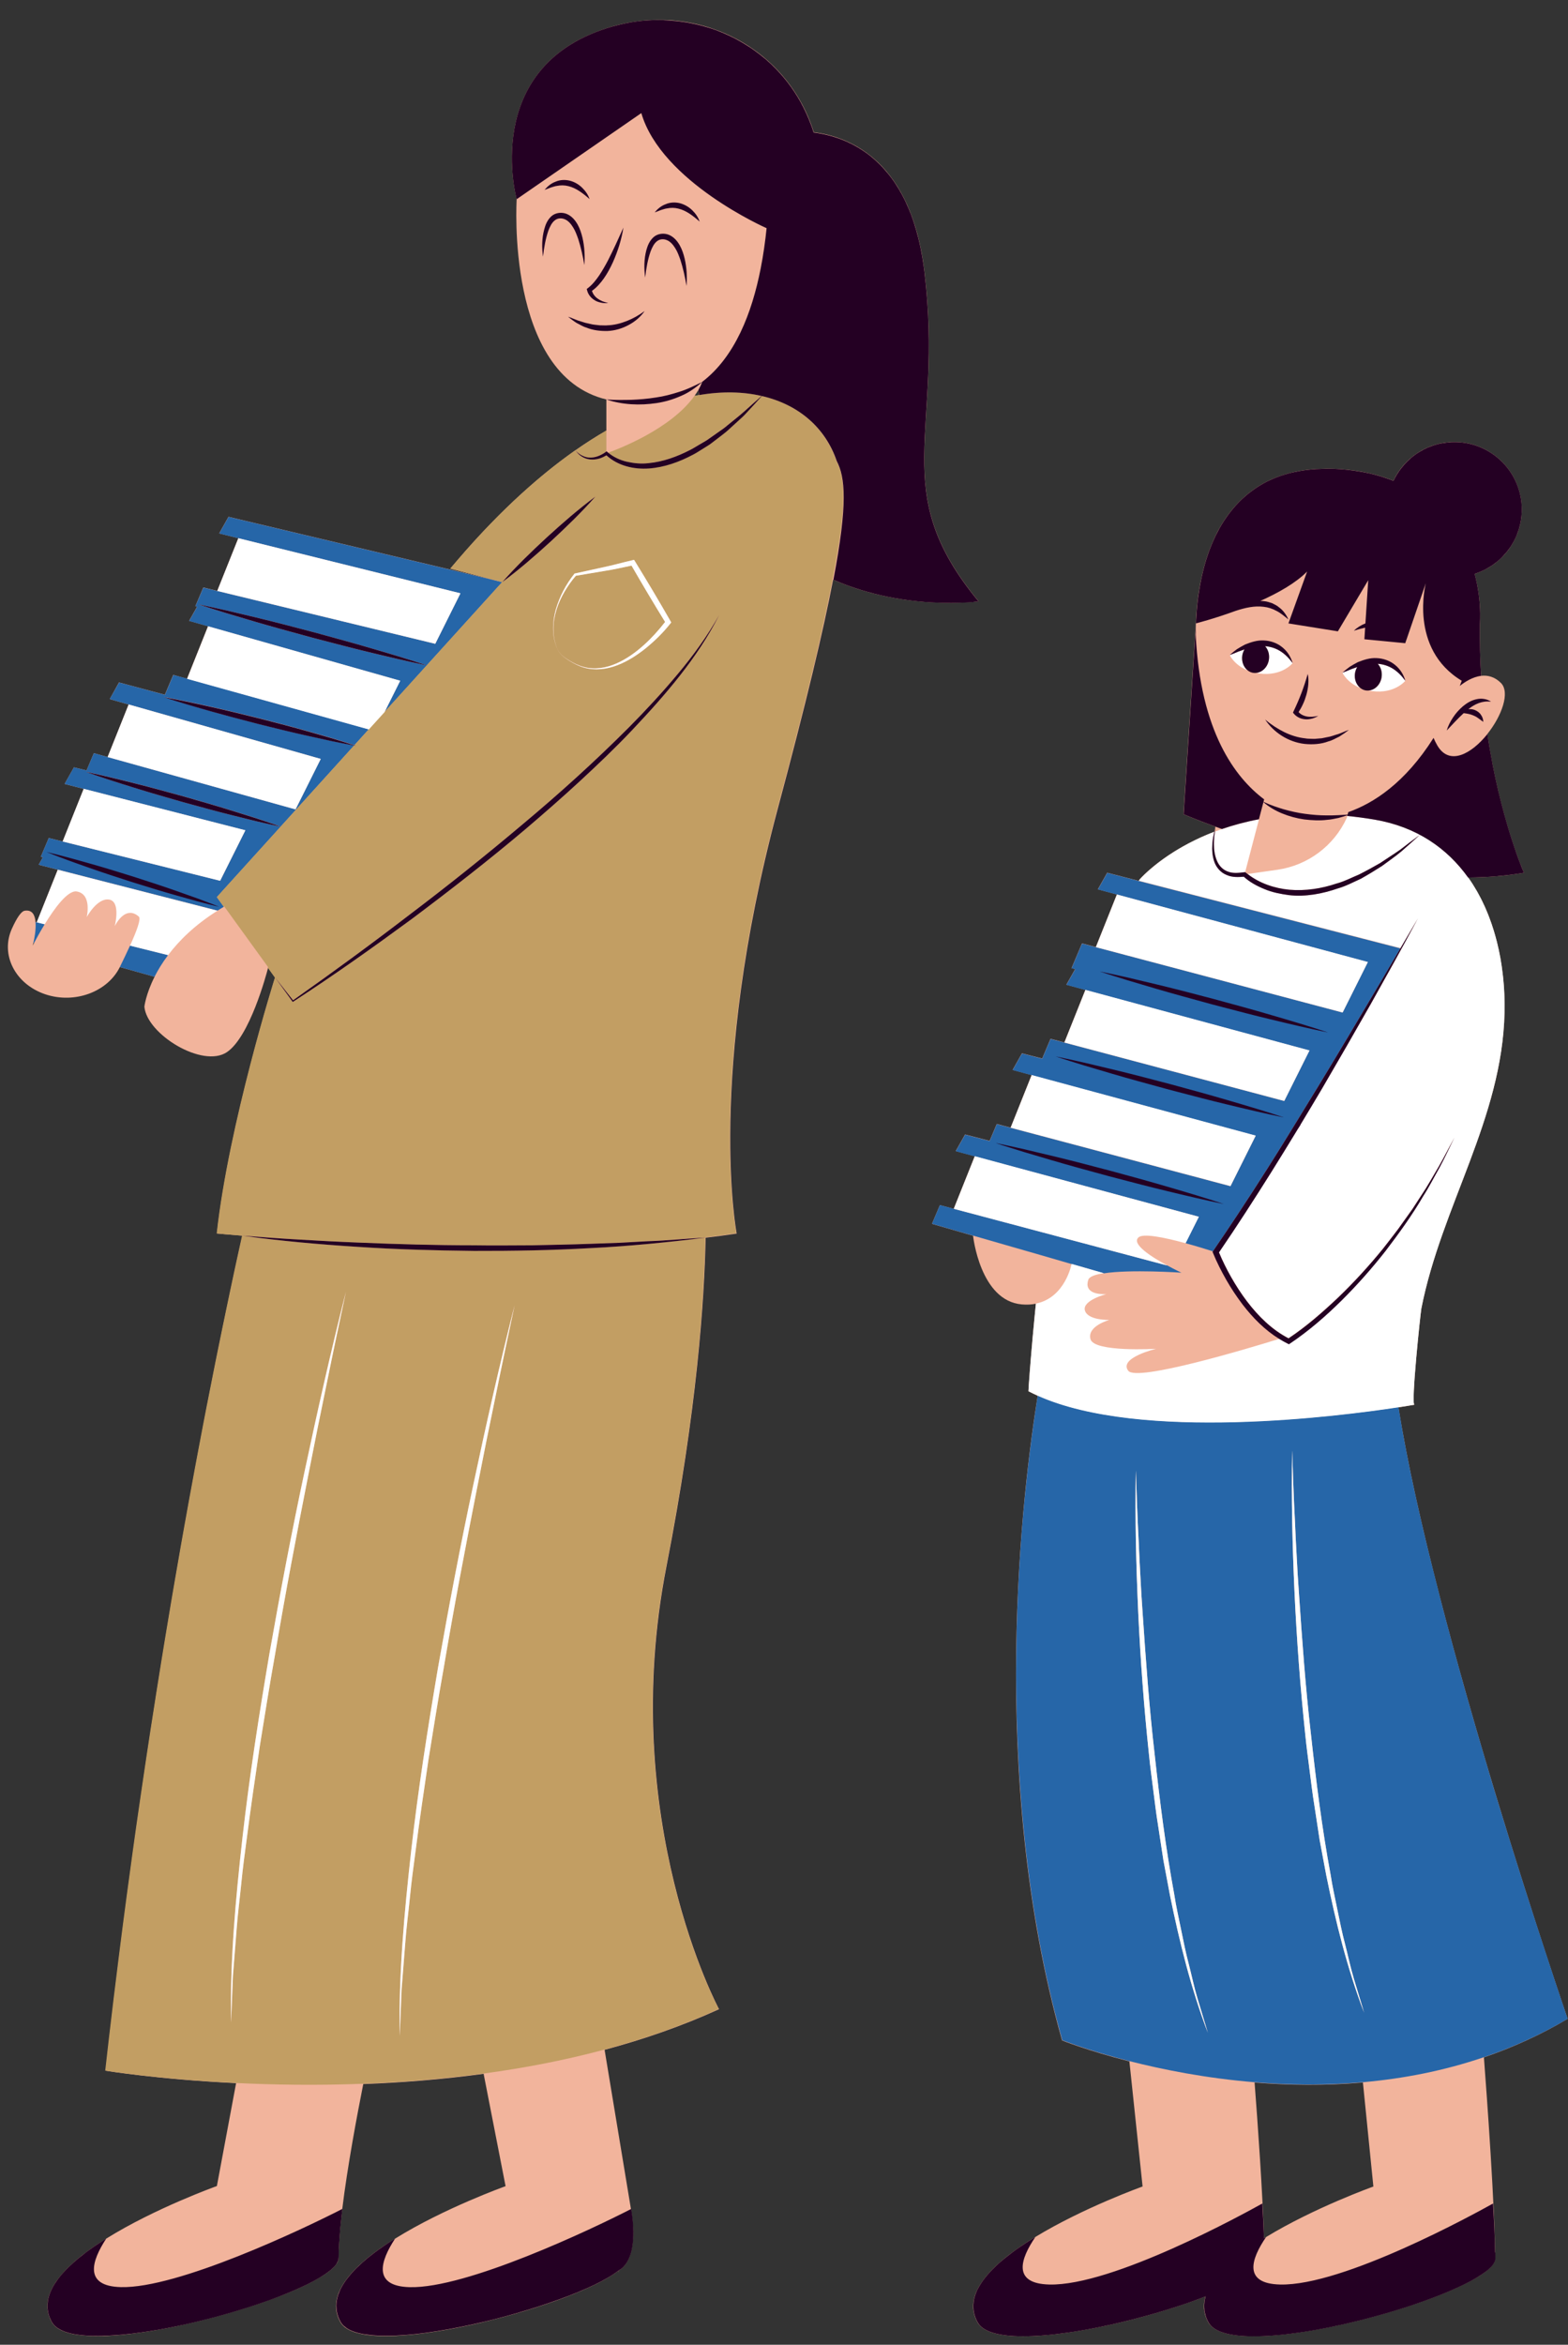 <?xml version="1.0" encoding="UTF-8"?><svg xmlns="http://www.w3.org/2000/svg" xmlns:xlink="http://www.w3.org/1999/xlink" height="506.1" preserveAspectRatio="xMidYMid meet" version="1.0" viewBox="-1.7 -4.3 338.7 506.1" width="338.7" zoomAndPan="magnify"><rect x="-1.7" y="-4.3" width="338.7" height="506.1" fill="#333333" stroke="none"/><g id="change1_1"><path d="M336.92,431.45c0,0-28.88-83.8-36.55-131.99c2.21-0.34,3.46-0.56,3.46-0.56c-0.81,0.14,1.3-19.82,1.49-20.79 c4.33-22.01,17.47-41.01,17.96-63.84c0.22-10.54-2.16-21.19-7.86-29.16c4.11-0.04,8.17-0.35,12.06-1.03c0,0-5.19-11.58-7.91-29.94 c3.1-3.87,5-9.01,2.92-11.05c-1.36-1.34-2.85-1.68-4.25-1.52c-0.22-3.54-0.33-7.24-0.28-11.09c0.05-0.77,0.07-1.57,0.06-2.39 c-0.03-2.68-0.41-5.59-1.2-8.53c5.91-1.86,10.19-7.37,10.19-13.89c0-8.04-6.52-14.56-14.56-14.56c-5.82,0-10.83,3.42-13.16,8.36 c-3.28-1.31-7.06-2.2-11.41-2.51c-0.95-0.07-1.88-0.1-2.77-0.1c-0.29,0-0.57,0.01-0.86,0.02c-0.59,0.01-1.18,0.03-1.75,0.06 c-0.32,0.02-0.64,0.05-0.95,0.08c-0.51,0.05-1.01,0.1-1.5,0.17c-0.32,0.05-0.63,0.1-0.93,0.15c-0.47,0.08-0.92,0.17-1.37,0.27 c-0.29,0.07-0.59,0.13-0.87,0.21c-0.45,0.12-0.88,0.25-1.31,0.38c-0.26,0.08-0.52,0.16-0.77,0.25c-0.46,0.16-0.9,0.34-1.33,0.52 c-0.2,0.08-0.4,0.16-0.59,0.24c-0.62,0.28-1.21,0.57-1.78,0.89l-0.01,0.01c-0.57,0.32-1.11,0.65-1.63,1.01 c-0.17,0.12-0.33,0.24-0.5,0.36c-0.35,0.25-0.69,0.5-1.02,0.76c-0.18,0.15-0.36,0.3-0.54,0.46c-0.29,0.25-0.58,0.5-0.86,0.76 c-0.18,0.17-0.35,0.34-0.52,0.51c-0.26,0.26-0.52,0.53-0.77,0.81c-0.16,0.18-0.32,0.35-0.47,0.53c-0.25,0.29-0.48,0.58-0.71,0.88 c-0.14,0.17-0.27,0.34-0.4,0.52c-0.25,0.33-0.48,0.67-0.71,1.01c-0.1,0.15-0.2,0.29-0.3,0.44c-0.32,0.49-0.62,0.99-0.91,1.5 c-0.01,0.02-0.02,0.03-0.03,0.05c-0.28,0.49-0.53,0.99-0.78,1.49c-0.08,0.17-0.16,0.34-0.24,0.51c-0.17,0.35-0.33,0.71-0.48,1.06 c-0.09,0.2-0.17,0.4-0.25,0.6c-0.13,0.33-0.26,0.66-0.39,0.98c-0.08,0.21-0.15,0.42-0.23,0.63c-0.11,0.32-0.23,0.65-0.33,0.97 c-0.07,0.21-0.13,0.41-0.2,0.62c-0.1,0.33-0.2,0.66-0.29,0.99c-0.05,0.19-0.11,0.39-0.16,0.58c-0.1,0.36-0.19,0.72-0.27,1.08 c-0.04,0.15-0.08,0.31-0.11,0.46c-0.12,0.51-0.23,1.01-0.33,1.51c-0.01,0.05-0.02,0.1-0.03,0.15c-0.09,0.45-0.17,0.89-0.24,1.32 c-0.03,0.17-0.05,0.34-0.08,0.5c-0.05,0.3-0.1,0.61-0.14,0.9c-0.03,0.19-0.05,0.38-0.08,0.56c-0.04,0.27-0.07,0.53-0.1,0.78 c-0.02,0.19-0.04,0.37-0.06,0.55c-0.03,0.25-0.05,0.48-0.07,0.72c-0.02,0.18-0.03,0.35-0.05,0.52c-0.02,0.23-0.04,0.45-0.05,0.67 c-0.01,0.16-0.03,0.32-0.04,0.47c-0.01,0.22-0.03,0.42-0.04,0.62c-0.01,0.14-0.02,0.28-0.02,0.41c-0.01,0.23-0.02,0.44-0.03,0.66 c0,0.08-0.01,0.16-0.01,0.24l-2.68,41.19c0,0,2.57,1.11,6.9,2.69c0,0-0.12,0.42-0.24,1.09c-10.89,4.16-16.11,10.26-16.11,10.26 c-0.08,0.11-0.16,0.22-0.24,0.33l-6.79-1.75l-2.02,3.58l4.11,1.11l-4.54,11.35l-2.99-0.79l-2.26,5.34l0.79,0.2l-1.91,3.38l4.11,1.11 l-4.54,11.35l-2.99-0.79l-1.8,4.26l-4.37-1.12l-2.02,3.58l4.11,1.11l-4.54,11.35l-2.99-0.79l-1.54,3.64l-5.31-1.37l-2.02,3.58 l4.11,1.11l-4.54,11.35l-2.99-0.79l-1.71,4.04l8.88,2.56c0.01,0.11,1.52,14.04,10.51,14.83c1.13,0.1,2.15,0.04,3.06-0.15 c-1.15,11.31-1.61,18.89-1.61,18.89c0.65,0.34,1.32,0.66,2,0.97c-3.18,19.64-10.97,81.49,5.26,139.15c0,0,5.52,2.22,14.55,4.53 l2.85,27c0,0-12.72,4.54-23.17,10.9c-0.55,0.33-1.09,0.67-1.63,1.02c-0.01,0.01-0.02,0.01-0.03,0.02c-0.53,0.34-1.06,0.69-1.57,1.04 c0,0-0.01,0-0.01,0.01c-1.54,1.06-2.99,2.16-4.28,3.28c-0.02,0.02-0.04,0.04-0.06,0.05c-0.4,0.35-0.79,0.71-1.16,1.07 c-0.04,0.04-0.08,0.07-0.11,0.11c-0.36,0.35-0.7,0.7-1.02,1.05c-0.04,0.04-0.08,0.09-0.12,0.13c-0.32,0.35-0.62,0.71-0.9,1.06 c-0.03,0.04-0.06,0.08-0.09,0.12c-0.28,0.36-0.55,0.73-0.78,1.1c-0.01,0.02-0.03,0.04-0.04,0.06c-0.24,0.38-0.46,0.76-0.66,1.14 l-0.01,0.01c-0.19,0.37-0.34,0.75-0.48,1.12c-0.01,0.04-0.03,0.08-0.04,0.12c-0.12,0.36-0.22,0.71-0.29,1.07 c-0.01,0.05-0.02,0.11-0.03,0.16c-0.06,0.35-0.1,0.7-0.11,1.05c0,0.06,0,0.12,0,0.18c0,0.35,0.02,0.7,0.08,1.05 c0.01,0.05,0.02,0.11,0.03,0.16c0.07,0.36,0.16,0.72,0.29,1.07c0.01,0.04,0.03,0.07,0.04,0.11c0.14,0.38,0.31,0.75,0.53,1.12 c2.76,4.78,18.24,3.15,33.03-0.58c0.46-0.12,0.92-0.24,1.38-0.36c2.76-0.72,5.49-1.52,8.08-2.35c0.43-0.14,0.86-0.28,1.29-0.42 c1.9-0.63,3.72-1.28,5.43-1.95c-0.08,0.25-0.14,0.5-0.19,0.75c-0.01,0.05-0.02,0.11-0.03,0.16c-0.06,0.35-0.1,0.7-0.11,1.05 c0,0.06,0,0.12,0,0.18c0,0.35,0.02,0.7,0.08,1.05c0.01,0.05,0.02,0.11,0.03,0.16c0.07,0.36,0.16,0.72,0.29,1.07 c0.01,0.04,0.03,0.07,0.04,0.11c0.14,0.38,0.31,0.75,0.53,1.12c2.76,4.78,18.24,3.15,33.03-0.58c0.46-0.12,0.92-0.24,1.38-0.36 c2.76-0.72,5.49-1.52,8.08-2.35c0.43-0.14,0.86-0.28,1.29-0.42c2.98-0.99,5.76-2.03,8.21-3.07c0.7-0.3,1.37-0.6,2.01-0.9 c4.82-2.2,7.91-4.4,7.91-6.13c0-10.72-1.76-34.93-2.41-43.43C324.95,437.68,331.02,434.96,336.92,431.45z M271.79,478.55 c-0.15,0.09-0.31,0.19-0.46,0.28c-0.29-9.94-1.36-24.94-2.03-33.63c7.33,0.59,15.23,0.71,23.4-0.01l2.26,22.46 C294.96,467.65,282.24,472.19,271.79,478.55z M209.68,125.49c-19.91-24.06-7.47-36.09-11.69-71.17 c-2.84-23.59-15.76-29.04-23.91-30.08C168.29,5.72,148.5-4.3,129.43,1.77c-27.33,8.69-19.52,36.93-19.52,36.93 s-2.47,38.01,19.37,43.22v6.71c-2.2,1.27-4.43,2.7-6.71,4.29h-0.01c-8.55,6-17.65,14.35-26.98,25.51l10.11,2.62l-58.03-13.8 l-2.02,3.58l4.14,1.03l-4.55,11.37l-3.02-0.73l-1.71,4.04l0.38,0.1l-1.73,3.06l4.09,1.16L38.7,142.2l-2.98-0.83l-1.81,4.28L24,143 l-2,3.6l4.09,1.16l-4.54,11.34l-2.98-0.83L17,161.99l-2.73-0.66l-2.02,3.58l4.13,1.06l-4.54,11.36l-3.01-0.75l-1.71,4.04l0.44,0.12 l-0.91,1.61l4.13,1.06l-4.54,11.36l-0.26-0.07c-0.13-1.5-0.71-2.68-2.33-2.43c-0.78,0.12-1.74,1.58-2.77,3.86 c-2.56,5.63,0.71,11.99,7.2,14.18c6.32,2.12,13.43-0.48,16.11-5.88l7.5,2.1c-1.91,3.78-2.2,6.45-2.2,6.45 c0.51,5.97,12.62,13.37,17.85,9.8c4.9-3.35,8.45-16.55,8.87-18.19l1.53,2.12c0,0-9.98,31.64-12.57,55.23c0,0,1.99,0.19,5.49,0.47 c-5.93,26.6-19.95,94.41-29.54,180.24c0,0,11.19,1.86,28.18,2.68l-4.15,22.21c0,0-13.33,4.76-23.9,11.35 c-1.59,0.99-3.12,2.03-4.54,3.1c-0.01,0.01-0.03,0.02-0.04,0.03c-0.45,0.34-0.89,0.68-1.31,1.03c-0.03,0.03-0.07,0.05-0.1,0.08 c-0.41,0.34-0.82,0.68-1.2,1.03c-0.03,0.03-0.06,0.06-0.09,0.09c-0.39,0.35-0.77,0.71-1.12,1.06c-0.01,0.01-0.01,0.01-0.02,0.02 c-0.37,0.37-0.71,0.74-1.04,1.11c-0.01,0.01-0.01,0.01-0.02,0.02c-0.31,0.35-0.6,0.71-0.87,1.07c-0.03,0.04-0.06,0.08-0.09,0.12 c-0.26,0.34-0.49,0.69-0.71,1.03c-0.03,0.05-0.06,0.1-0.1,0.16c-0.21,0.34-0.4,0.69-0.57,1.04c-0.02,0.04-0.04,0.09-0.06,0.13 c-0.17,0.36-0.32,0.72-0.43,1.08c0,0.01-0.01,0.02-0.01,0.04c-0.12,0.36-0.2,0.72-0.27,1.07c-0.01,0.03-0.01,0.07-0.02,0.1 c-0.06,0.35-0.08,0.7-0.09,1.04c0,0.06,0,0.11,0,0.17c0,0.34,0.03,0.68,0.09,1.02c0.01,0.06,0.02,0.12,0.03,0.18 c0.07,0.34,0.16,0.69,0.28,1.03c0.02,0.04,0.04,0.09,0.05,0.13c0.14,0.36,0.3,0.72,0.51,1.08c0.01,0.02,0.03,0.05,0.05,0.07 c0.07,0.12,0.15,0.24,0.25,0.36c0.04,0.05,0.09,0.1,0.13,0.14c0.08,0.08,0.15,0.17,0.23,0.25c0.05,0.05,0.12,0.1,0.18,0.15 c0.08,0.07,0.17,0.14,0.26,0.21c0.06,0.05,0.14,0.09,0.2,0.13c0.1,0.06,0.19,0.13,0.3,0.19c0.07,0.04,0.15,0.08,0.23,0.12 c0.11,0.06,0.22,0.12,0.34,0.17c0.08,0.04,0.18,0.07,0.27,0.11c0.12,0.05,0.24,0.1,0.36,0.15c0.09,0.03,0.19,0.06,0.29,0.09 c0.13,0.04,0.26,0.09,0.4,0.13c0.1,0.03,0.2,0.05,0.3,0.08c0.15,0.04,0.29,0.08,0.44,0.11c0.11,0.02,0.22,0.04,0.33,0.07 c0.15,0.03,0.31,0.06,0.47,0.09c0.11,0.02,0.23,0.04,0.35,0.05c0.17,0.03,0.33,0.05,0.5,0.07c0.12,0.02,0.25,0.03,0.37,0.04 c0.18,0.02,0.35,0.04,0.53,0.06c0.13,0.01,0.27,0.02,0.4,0.03c0.18,0.01,0.36,0.03,0.55,0.04c0.14,0.01,0.28,0.01,0.42,0.02 c0.19,0.01,0.38,0.02,0.57,0.02c0.14,0,0.29,0,0.44,0.01c0.2,0,0.39,0.01,0.6,0.01c0.15,0,0.3,0,0.45,0c0.21,0,0.42,0,0.63-0.01 c0.15,0,0.3-0.01,0.45-0.01c0.22-0.01,0.43-0.01,0.66-0.02c0.16-0.01,0.32-0.02,0.48-0.03c0.22-0.01,0.45-0.02,0.67-0.04 c0.16-0.01,0.32-0.02,0.49-0.03c0.23-0.02,0.46-0.03,0.69-0.05c0.17-0.01,0.35-0.03,0.52-0.05c0.23-0.02,0.46-0.04,0.69-0.06 c0.17-0.02,0.35-0.04,0.53-0.06c0.24-0.02,0.47-0.05,0.71-0.08c0.18-0.02,0.37-0.04,0.55-0.07c0.24-0.03,0.47-0.06,0.71-0.09 c0.19-0.02,0.39-0.05,0.58-0.08c0.23-0.03,0.46-0.06,0.7-0.1c0.21-0.03,0.41-0.06,0.62-0.09c0.23-0.03,0.46-0.07,0.69-0.1 c0.22-0.03,0.44-0.07,0.65-0.1c0.22-0.04,0.44-0.07,0.66-0.11c0.23-0.04,0.46-0.08,0.68-0.12c0.22-0.04,0.44-0.08,0.65-0.11 c0.24-0.04,0.47-0.09,0.71-0.13c0.21-0.04,0.42-0.08,0.63-0.12c0.24-0.05,0.49-0.09,0.73-0.14c0.21-0.04,0.42-0.08,0.63-0.12 c0.25-0.05,0.51-0.1,0.76-0.16c0.2-0.04,0.4-0.08,0.6-0.13c0.26-0.06,0.53-0.11,0.79-0.17c0.19-0.04,0.38-0.08,0.57-0.13 c0.28-0.06,0.56-0.12,0.83-0.19c0.18-0.04,0.36-0.08,0.54-0.12c0.29-0.07,0.57-0.13,0.86-0.2c0.17-0.04,0.34-0.08,0.52-0.12 c0.3-0.07,0.6-0.15,0.89-0.22c0.16-0.04,0.31-0.08,0.47-0.12c0.31-0.08,0.63-0.16,0.94-0.24c0.14-0.04,0.28-0.07,0.43-0.11 c0.32-0.08,0.64-0.17,0.96-0.25c0.14-0.04,0.27-0.07,0.41-0.11c0.33-0.09,0.65-0.18,0.98-0.27c0.12-0.03,0.25-0.07,0.37-0.1 c0.34-0.09,0.68-0.19,1.01-0.29c0.11-0.03,0.22-0.06,0.33-0.09c0.35-0.1,0.7-0.2,1.05-0.31c0.09-0.03,0.18-0.05,0.27-0.08 c0.36-0.11,0.71-0.21,1.07-0.32c0.08-0.03,0.17-0.05,0.25-0.08c0.36-0.11,0.72-0.23,1.08-0.34c0.07-0.02,0.14-0.04,0.2-0.06 c0.37-0.12,0.74-0.24,1.11-0.36c0.05-0.02,0.11-0.03,0.16-0.05c0.38-0.12,0.75-0.25,1.12-0.37c0.05-0.02,0.09-0.03,0.14-0.05 c0.38-0.13,0.76-0.26,1.13-0.39c0.03-0.01,0.06-0.02,0.09-0.03c0.38-0.13,0.76-0.27,1.14-0.41c0.02-0.01,0.05-0.02,0.07-0.02 c0.38-0.14,0.75-0.28,1.12-0.41c0.02-0.01,0.04-0.01,0.06-0.02c0.37-0.14,0.74-0.28,1.11-0.42c0.01,0,0.02-0.01,0.03-0.01 c7.16-2.79,12.24-5.72,12.52-7.92c0.01-0.06,0.02-0.13,0.02-0.19c0-0.09,0-0.19,0-0.28c0.01-0.96,0.05-2.01,0.12-3.13 c0.01-0.14,0.02-0.27,0.03-0.41c0.02-0.28,0.04-0.58,0.06-0.87c0.01-0.18,0.03-0.36,0.04-0.55c0.02-0.28,0.05-0.56,0.07-0.84 c0.02-0.22,0.04-0.45,0.06-0.68c0.02-0.26,0.05-0.52,0.08-0.78c0.03-0.28,0.06-0.56,0.09-0.85c0.02-0.23,0.05-0.45,0.07-0.68 c0.05-0.47,0.11-0.95,0.17-1.43c0-0.04,0.01-0.08,0.01-0.12c1.13-9.24,3.2-20.24,4.54-26.99c8.28-0.31,17.05-0.99,26-2.21 l4.74,24.25c0,0-13.33,4.76-23.9,11.35c0,0,0,0-0.01,0c-1.59,0.99-3.12,2.03-4.53,3.09c-0.01,0.01-0.03,0.02-0.04,0.03 c-0.45,0.34-0.88,0.68-1.31,1.03c-0.03,0.03-0.07,0.06-0.1,0.08c-0.41,0.34-0.81,0.68-1.2,1.03c-0.03,0.03-0.06,0.06-0.1,0.09 c-0.39,0.35-0.76,0.71-1.12,1.06c-0.01,0.01-0.01,0.01-0.02,0.02c-0.36,0.37-0.71,0.73-1.03,1.1c-0.01,0.01-0.02,0.02-0.02,0.03 c-0.31,0.35-0.6,0.71-0.87,1.06c-0.03,0.04-0.06,0.08-0.1,0.13c-0.26,0.34-0.49,0.69-0.71,1.03c-0.03,0.05-0.07,0.11-0.1,0.16 c-0.21,0.34-0.4,0.69-0.57,1.03c-0.02,0.05-0.04,0.09-0.06,0.14c-0.17,0.36-0.32,0.72-0.43,1.08c0,0.01-0.01,0.03-0.01,0.04 c-0.12,0.36-0.2,0.71-0.27,1.07c-0.01,0.03-0.02,0.07-0.02,0.1c-0.06,0.35-0.08,0.7-0.09,1.04c0,0.06,0,0.11,0,0.17 c0,0.34,0.03,0.68,0.09,1.02c0.01,0.06,0.02,0.12,0.03,0.18c0.07,0.34,0.16,0.69,0.28,1.03c0.02,0.04,0.04,0.09,0.05,0.13 c0.14,0.36,0.3,0.72,0.51,1.08c0.14,0.25,0.32,0.47,0.53,0.68c0.03,0.03,0.05,0.06,0.08,0.08c0.2,0.2,0.44,0.38,0.7,0.55 c0.05,0.03,0.09,0.06,0.14,0.09c0.27,0.16,0.56,0.31,0.87,0.44c0.06,0.02,0.11,0.05,0.17,0.07c0.33,0.13,0.68,0.25,1.06,0.36 c0.04,0.01,0.09,0.02,0.13,0.03c0.38,0.1,0.79,0.19,1.21,0.27c0.04,0.01,0.07,0.02,0.11,0.02c0.44,0.08,0.9,0.14,1.38,0.19 c0.08,0.01,0.16,0.02,0.25,0.03c0.47,0.05,0.96,0.08,1.46,0.1c0.1,0,0.2,0.01,0.31,0.01c0.51,0.02,1.04,0.03,1.58,0.03 c0.09,0,0.19,0,0.28,0c0.57-0.01,1.16-0.02,1.76-0.05c0.03,0,0.07,0,0.1-0.01c0.6-0.03,1.21-0.07,1.84-0.12 c0.08-0.01,0.17-0.01,0.25-0.02c0.62-0.05,1.26-0.11,1.9-0.18c0.12-0.01,0.23-0.02,0.35-0.04c0.64-0.07,1.3-0.15,1.96-0.24 c0.11-0.02,0.23-0.03,0.34-0.05c0.68-0.09,1.38-0.2,2.08-0.31c0.07-0.01,0.13-0.02,0.2-0.03c0.74-0.12,1.49-0.24,2.24-0.38h0.01 c0.76-0.14,1.53-0.28,2.3-0.44c0.07-0.01,0.13-0.03,0.2-0.04c0.75-0.15,1.51-0.31,2.27-0.47c0.08-0.02,0.16-0.03,0.23-0.05 c0.77-0.17,1.54-0.34,2.32-0.53c0.04-0.01,0.07-0.02,0.11-0.03c12.35-2.92,24.71-7.46,29.31-11.14v0.41l0.09-0.47 c-0.04,0.02-0.05,0.02-0.06,0.03c0.02-0.02,0.04-0.04,0.07-0.06l-0.01,0.03c0.62-0.29,4.38-2.5,2.61-13.23l-5.69-34.36 c8.44-2.26,16.77-5.14,24.72-8.77c0,0-22.07-40.84-11.35-95.6c6.6-33.71,8.19-57.56,8.45-70.92c2.29-0.27,4.53-0.56,6.71-0.89 c0,0-6.56-33.91,8.82-91.5c6.18-23.02,9.92-38.71,12.01-49.65C193.87,127.68,209.68,125.49,209.68,125.49z M5.36,199.81 c0,0,0.07-0.24,0.16-0.62l0.15,0.04C5.47,199.6,5.36,199.81,5.36,199.81z M148.32,81.15c0.3-0.42,0.58-0.85,0.83-1.28 c0.06,0.37,0.12,0.74,0.18,1.1C149,81.03,148.66,81.08,148.32,81.15z" fill="#F2B49C"/></g><g id="change2_1"><path d="M26.39,199.8l8.22,2.05c-1.25,1.66-2.21,3.25-2.93,4.68l-7.5-2.1c0.01-0.02,0.02-0.03,0.03-0.05 C24.99,202.79,25.74,201.22,26.39,199.8z M5.97,194.71c0.14,1.59-0.23,3.51-0.46,4.48l0.15,0.04c0.42-0.8,1.26-2.34,2.29-4.03 l-1.71-0.43L5.97,194.71z M35.74,141.39l-1.81,4.28l-9.91-2.65L22,146.6l4.09,1.16l41.49,11.75l-5.44,10.89l-40.59-11.3l-2.98-0.83 L17,161.99l-2.73-0.66l-2.02,3.58l4.13,1.06l34.92,8.95l-5.44,10.89l-34.02-8.48l-3.01-0.75l-1.71,4.04l0.44,0.12l-0.91,1.61 l4.13,1.06l34.5,8.84c0.45-0.28,0.91-0.56,1.38-0.84l-1.5-2.07l1.29-1.43l11.84-13.06l0.65-0.72c-1.79-0.36-3.56-0.8-5.34-1.19 l-5.31-1.32c-1.54-0.38-3.08-0.79-4.62-1.2c-1.98-0.53-3.96-1.07-5.94-1.62c-3.5-1-7.01-2-10.48-3.1 c-3.48-1.08-6.96-2.18-10.39-3.41c3.57,0.74,7.11,1.62,10.65,2.51c3.54,0.88,7.05,1.85,10.56,2.82c3.5,1,7.01,2,10.48,3.09 l5.21,1.64c1.73,0.59,3.46,1.14,5.18,1.77l14.95-16.5l0.94-1.03c-1.63-0.29-3.26-0.64-4.88-0.95l-5.23-1.15 c-3.49-0.77-6.95-1.63-10.41-2.49c-0.47-0.12-0.94-0.24-1.41-0.37c-2.98-0.77-5.97-1.55-8.93-2.4c-3.43-0.97-6.86-1.96-10.26-3.08 c3.52,0.63,7.01,1.39,10.49,2.17c3.49,0.77,6.95,1.63,10.41,2.49c3.45,0.89,6.91,1.78,10.34,2.76l5.15,1.48 c1.59,0.5,3.19,0.97,4.77,1.49l3.1-3.43l-39.25-10.93L35.74,141.39z M257.25,258.33l-2.86,5.71c1.96,0.53,3.98,1.14,5.9,1.75 l0.11-0.16c1.79-2.58,3.53-5.19,5.26-7.81c2.13-3.23,4.24-6.48,6.32-9.75c1.81-2.85,3.59-5.72,5.36-8.59 c1.91-3.1,3.8-6.21,5.71-9.31c2.11-3.45,4.2-6.92,6.27-10.4c1.52-2.55,3.04-5.11,4.56-7.66c2.33-3.89,4.62-7.8,6.91-11.71 l-56.52-14.55l-6.79-1.75l-2.02,3.58l4.11,1.11l54.19,14.58l-5.45,10.89l-53.29-14.11l-2.99-0.79l-2.26,5.34l0.79,0.2l-1.91,3.38 l4.11,1.11l48.39,13.07l-5.45,10.89l-47.48-12.61l-2.99-0.79l-1.8,4.26l-4.37-1.12l-2.02,3.58l4.11,1.11l48.39,13.07l-5.45,10.89 l-47.48-12.61l-2.99-0.79l-1.54,3.64l-5.31-1.37l-2.02,3.58l4.11,1.11L257.25,258.33z M336.98,431.41c-0.75,0.45-1.5,0.88-2.25,1.3 c-0.38,0.21-0.77,0.41-1.15,0.62c-0.37,0.2-0.73,0.4-1.1,0.59c-0.52,0.27-1.05,0.53-1.57,0.79c-0.23,0.12-0.46,0.24-0.69,0.35 c-0.62,0.3-1.23,0.59-1.85,0.87c-0.14,0.06-0.27,0.13-0.41,0.19c-0.68,0.31-1.37,0.61-2.06,0.91c-0.06,0.02-0.13,0.05-0.19,0.08 c-0.74,0.31-1.48,0.62-2.22,0.91c-0.01,0.01-0.03,0.01-0.04,0.02c-1.52,0.6-3.04,1.16-4.57,1.68c-8.75,2.98-17.59,4.66-26.14,5.41 c-2,0.17-3.98,0.3-5.94,0.38c-0.1,0-0.19,0.01-0.28,0.01c-2.93,0.12-5.81,0.14-8.63,0.07c-0.06,0-0.11,0-0.17,0 c-2.86-0.07-5.65-0.23-8.37-0.45c-10.56-0.86-19.9-2.73-27.04-4.55c-7.34-1.87-12.36-3.69-13.98-4.31c-0.12-0.04-0.22-0.08-0.3-0.11 c-0.01,0-0.02-0.01-0.03-0.01c-0.16-0.06-0.24-0.09-0.24-0.09c-0.46-1.62-0.89-3.25-1.31-4.88c-0.08-0.31-0.16-0.61-0.24-0.92 c-0.4-1.57-0.78-3.14-1.14-4.71c-0.07-0.3-0.14-0.6-0.21-0.9c-0.36-1.58-0.7-3.15-1.03-4.73c-0.01-0.07-0.03-0.13-0.04-0.2 c-0.34-1.61-0.65-3.23-0.95-4.85c-0.06-0.32-0.12-0.64-0.18-0.96c-0.28-1.57-0.55-3.13-0.81-4.7c-0.05-0.28-0.09-0.57-0.14-0.86 c-0.25-1.53-0.48-3.06-0.7-4.58c-0.01-0.13-0.03-0.25-0.05-0.37c-0.23-1.59-0.44-3.18-0.64-4.77c-0.04-0.33-0.08-0.65-0.12-0.97 c-0.19-1.55-0.37-3.1-0.53-4.64c-0.03-0.27-0.05-0.54-0.08-0.81c-0.16-1.48-0.3-2.95-0.43-4.41c-0.02-0.17-0.04-0.34-0.05-0.5 c-0.14-1.55-0.26-3.09-0.37-4.62c-0.02-0.32-0.05-0.65-0.07-0.97c-0.11-1.51-0.21-3.01-0.29-4.5c-0.02-0.25-0.03-0.49-0.04-0.73 c-0.08-1.42-0.15-2.82-0.21-4.22c-0.01-0.19-0.02-0.39-0.03-0.58c-0.06-1.48-0.11-2.95-0.15-4.41c-0.01-0.31-0.02-0.63-0.03-0.94 c-0.04-1.45-0.07-2.89-0.09-4.31c-0.01-0.22-0.01-0.43-0.01-0.64c-0.02-1.34-0.03-2.66-0.03-3.98c0-0.21,0-0.43,0-0.64 c0-1.39,0.01-2.77,0.03-4.14c0-0.29,0.01-0.59,0.01-0.88c0.02-1.36,0.05-2.72,0.08-4.05c0-0.18,0.01-0.35,0.01-0.53 c0.03-1.25,0.07-2.49,0.11-3.72c0.01-0.21,0.01-0.43,0.02-0.64c0.05-1.29,0.1-2.56,0.16-3.82c0.01-0.27,0.03-0.54,0.04-0.81 c0.06-1.26,0.13-2.51,0.2-3.73c0-0.13,0.01-0.27,0.02-0.4c0.07-1.16,0.14-2.3,0.22-3.42c0.01-0.2,0.03-0.41,0.04-0.62 c0.08-1.17,0.16-2.31,0.25-3.44c0.02-0.23,0.04-0.47,0.06-0.7c0.09-1.14,0.18-2.26,0.28-3.36c0.01-0.07,0.01-0.13,0.02-0.2 c0.09-1.06,0.19-2.1,0.29-3.12c0.02-0.19,0.04-0.38,0.06-0.57c0.1-1.02,0.21-2.02,0.31-3c0.02-0.2,0.04-0.39,0.06-0.59 c0.1-0.99,0.21-1.97,0.32-2.91c0-0.02,0.01-0.05,0.01-0.07c0.11-0.94,0.22-1.85,0.33-2.74c0.02-0.16,0.04-0.32,0.06-0.47 c0.11-0.86,0.21-1.69,0.32-2.5c0.02-0.16,0.04-0.31,0.06-0.46c0.22-1.66,0.43-3.2,0.64-4.61c0.02-0.11,0.03-0.23,0.05-0.34 c0.1-0.68,0.19-1.33,0.29-1.95c0.01-0.1,0.03-0.19,0.04-0.29c0.1-0.62,0.19-1.22,0.28-1.78c22.29,10.01,65.44,4.41,77.92,2.5 c0.01,0.02,0.01,0.03,0.01,0.04c0.2,1.25,0.41,2.54,0.64,3.84c0.05,0.29,0.1,0.57,0.15,0.86c0.09,0.52,0.18,1.04,0.28,1.56 c0.06,0.33,0.13,0.67,0.19,1.01c0.1,0.51,0.2,1.04,0.3,1.56c0.07,0.35,0.13,0.69,0.2,1.04c0.1,0.54,0.21,1.08,0.32,1.62 c0.06,0.33,0.13,0.67,0.2,1c0.11,0.56,0.22,1.11,0.34,1.68c0.06,0.3,0.13,0.61,0.19,0.91c0.45,2.12,0.92,4.28,1.41,6.46 c0.05,0.2,0.09,0.4,0.14,0.61c0.15,0.63,0.29,1.27,0.44,1.91c0.07,0.3,0.14,0.61,0.21,0.91c0.14,0.61,0.28,1.23,0.43,1.85 c0.08,0.33,0.16,0.67,0.24,1c0.14,0.62,0.29,1.23,0.44,1.85c0.08,0.32,0.16,0.65,0.24,0.97c0.16,0.64,0.31,1.28,0.47,1.92 c0.07,0.27,0.13,0.53,0.2,0.8c0.59,2.38,1.2,4.78,1.82,7.19c0.03,0.14,0.06,0.27,0.1,0.41c0.18,0.69,0.36,1.39,0.54,2.08 c0.08,0.3,0.15,0.59,0.23,0.88c0.17,0.66,0.35,1.31,0.52,1.97c0.09,0.32,0.17,0.65,0.26,0.97c0.18,0.66,0.35,1.31,0.53,1.97 c0.08,0.3,0.16,0.61,0.24,0.91c0.18,0.68,0.36,1.36,0.55,2.04c0.06,0.23,0.13,0.47,0.19,0.7c0.68,2.5,1.37,4.99,2.07,7.47 c0.02,0.08,0.05,0.17,0.07,0.25c0.21,0.72,0.41,1.43,0.61,2.14c0.07,0.27,0.15,0.53,0.22,0.79c0.2,0.69,0.39,1.37,0.59,2.05 c0.07,0.27,0.15,0.55,0.23,0.82c0.19,0.66,0.38,1.33,0.57,1.99c0.09,0.3,0.17,0.59,0.26,0.89c0.2,0.66,0.39,1.32,0.58,1.98 c0.07,0.23,0.13,0.45,0.2,0.68c0.71,2.42,1.41,4.82,2.12,7.18c0.02,0.08,0.04,0.15,0.06,0.22c0.2,0.69,0.41,1.36,0.61,2.04 c0.08,0.24,0.15,0.48,0.22,0.72c0.19,0.64,0.38,1.27,0.57,1.9c0.08,0.27,0.17,0.55,0.25,0.82c0.19,0.61,0.37,1.22,0.56,1.83 c0.09,0.27,0.17,0.53,0.25,0.8c0.19,0.6,0.38,1.21,0.56,1.81c0.07,0.25,0.15,0.49,0.22,0.73c0.67,2.17,1.33,4.29,1.97,6.35 c0.03,0.09,0.06,0.19,0.09,0.28c0.19,0.59,0.38,1.18,0.56,1.77c0.07,0.22,0.14,0.45,0.21,0.67c0.17,0.56,0.35,1.11,0.52,1.66 c0.08,0.24,0.15,0.48,0.23,0.72c0.17,0.54,0.33,1.07,0.5,1.59c0.08,0.25,0.15,0.49,0.23,0.73c0.16,0.52,0.33,1.03,0.49,1.54 c0.07,0.22,0.14,0.44,0.21,0.66c0.16,0.51,0.33,1.03,0.49,1.53c0.03,0.09,0.06,0.18,0.09,0.27c0.36,1.11,0.71,2.2,1.05,3.26 c0.06,0.17,0.11,0.33,0.16,0.49c0.14,0.45,0.29,0.89,0.43,1.33c0.08,0.22,0.15,0.45,0.22,0.67c0.13,0.39,0.26,0.77,0.38,1.15 c0.1,0.29,0.19,0.57,0.28,0.85c0.11,0.35,0.23,0.7,0.34,1.05c0.08,0.26,0.16,0.5,0.24,0.75c0.12,0.35,0.23,0.69,0.34,1.03 c0.09,0.26,0.17,0.5,0.25,0.75c0.11,0.33,0.22,0.67,0.33,0.99c0.03,0.12,0.07,0.23,0.11,0.35c0.22,0.69,0.44,1.34,0.65,1.97 c0.07,0.22,0.15,0.45,0.22,0.67c0.09,0.28,0.17,0.54,0.26,0.8c0.07,0.22,0.14,0.43,0.21,0.64c0.09,0.27,0.18,0.52,0.26,0.77 c0.05,0.16,0.11,0.32,0.16,0.48c0.1,0.27,0.18,0.53,0.27,0.79c0.04,0.14,0.09,0.27,0.13,0.4c0.08,0.25,0.16,0.5,0.24,0.73 c0.05,0.13,0.09,0.25,0.13,0.38c0.07,0.2,0.14,0.4,0.2,0.59c0.1,0.32,0.21,0.62,0.3,0.9c0.14,0.43,0.27,0.79,0.38,1.13 c0.04,0.11,0.07,0.23,0.11,0.33c0.04,0.13,0.08,0.25,0.12,0.36c0.01,0.03,0.02,0.07,0.03,0.1c0.05,0.15,0.09,0.27,0.13,0.38 c0.01,0.02,0.01,0.03,0.02,0.05c0.02,0.07,0.04,0.14,0.06,0.19C336.89,431.34,336.93,431.45,336.98,431.41z M259.2,434.45 l-2.22-7.35c-0.74-2.45-1.25-4.96-1.89-7.43c-0.66-2.47-1.16-4.98-1.67-7.48c-0.5-2.5-1.08-4.99-1.46-7.52 c-1.86-10.04-3.14-20.19-4.25-30.35c-1.18-10.16-1.91-20.36-2.6-30.56c-0.19-2.55-0.34-5.11-0.47-7.66 c-0.15-2.55-0.27-5.11-0.38-7.66c-0.27-5.11-0.45-10.22-0.6-15.34c-0.21,10.23,0.05,20.47,0.51,30.7 c0.48,10.22,1.24,20.44,2.32,30.63c0.25,2.55,0.6,5.09,0.92,7.63c0.33,2.54,0.62,5.08,1.04,7.61l1.16,7.6l1.42,7.56 C253.08,414.86,255.54,424.85,259.2,434.45z M292.96,430.13l-2.22-7.35c-0.74-2.45-1.25-4.96-1.89-7.43 c-0.66-2.47-1.16-4.98-1.67-7.48c-0.5-2.5-1.08-4.99-1.46-7.52c-1.86-10.04-3.14-20.19-4.25-30.35c-1.18-10.16-1.91-20.36-2.6-30.56 c-0.19-2.55-0.34-5.11-0.47-7.66c-0.15-2.55-0.27-5.11-0.38-7.66c-0.27-5.11-0.45-10.22-0.6-15.34c-0.21,10.23,0.05,20.47,0.51,30.7 c0.48,10.22,1.24,20.44,2.32,30.63c0.25,2.55,0.6,5.09,0.92,7.63c0.33,2.54,0.62,5.08,1.04,7.61l1.16,7.6l1.42,7.56 C286.83,410.54,289.29,420.53,292.96,430.13z M106.78,121.36L90.5,139.32c0,0,0.01,0,0.01,0l-0.42,0.46l-8.74,9.64l3.39-6.78 l-41.49-11.75l-4.09-1.16l1.73-3.06l-0.38-0.1l1.71-4.04l3.02,0.73l47.08,11.4l5.44-10.89l-47.97-11.89l-4.14-1.03l2.02-3.58 l58.02,13.81L106.78,121.36z M90.48,139.31c-4.04-1.34-8.11-2.55-12.19-3.73c-4.08-1.21-8.18-2.32-12.29-3.43 c-4.12-1.09-8.23-2.17-12.37-3.16l-6.21-1.48c-2.08-0.45-4.15-0.94-6.24-1.36c2.02,0.68,4.06,1.28,6.09,1.93l6.12,1.81 c1.87,0.55,3.74,1.08,5.62,1.6c2.22,0.62,4.45,1.23,6.68,1.83c2.33,0.62,4.66,1.22,6.99,1.82c1.79,0.46,3.58,0.91,5.38,1.34 C82.18,137.48,86.31,138.46,90.48,139.31z M229.39,268.43l0.39,0.11l6.96,2c5.74-0.89,16.76-0.14,16.76-0.14s-1.36-0.63-3.05-1.55 l-46.13-12.25l-2.99-0.79l-1.71,4.04l23.6,6.79L229.39,268.43z" fill="#2666A8"/></g><g id="change3_1"><path d="M124.04,94.04c-0.56-0.26-1.03-0.67-1.48-1.11c0-0.01,0.01-0.01,0.01-0.01c1.14-0.8,2.26-1.56,3.38-2.27 c0.01,0,0.01,0,0.01,0c1.12-0.71,2.22-1.39,3.32-2.02v4.48l-0.21,0.16c-0.45,0.35-1,0.63-1.55,0.85s-1.14,0.34-1.74,0.34 C125.18,94.47,124.58,94.32,124.04,94.04z M138.35,95.66c3.14-0.29,6.18-1.4,9.02-2.86c0.72-0.35,1.38-0.81,2.08-1.2 c0.68-0.42,1.41-0.77,2.05-1.27l1.98-1.39c0.67-0.45,1.33-0.92,1.94-1.45c1.24-1.04,2.54-2.01,3.75-3.1 c1.21-1.08,2.4-2.17,3.63-3.23c-3.96-0.91-8.48-1.04-13.47-0.2c-0.33,0.06-0.67,0.11-1.01,0.18c-5.07,7.14-16.44,11.48-18.65,12.27 c1.12,0.94,2.55,1.61,4.01,1.94C135.2,95.69,136.78,95.85,138.35,95.66z M150.7,262.81c-0.02,0-0.03,0-0.05,0c0,0,0,0,0,0 C150.67,262.81,150.68,262.81,150.7,262.81z M178.15,120.74c-0.37,1.92-0.79,4-1.26,6.23c-0.05,0.24-0.1,0.47-0.15,0.7 c-0.13,0.61-0.27,1.24-0.41,1.88c-0.06,0.28-0.13,0.57-0.19,0.86c-0.14,0.64-0.28,1.29-0.43,1.95c-0.06,0.28-0.13,0.56-0.19,0.84 c-0.27,1.22-0.56,2.49-0.87,3.79c-0.09,0.41-0.18,0.8-0.28,1.21c-0.14,0.6-0.29,1.22-0.44,1.84c-0.13,0.54-0.26,1.08-0.39,1.63 c-0.15,0.59-0.29,1.19-0.44,1.8c-0.16,0.64-0.32,1.29-0.48,1.94c-0.14,0.56-0.28,1.12-0.42,1.7c-0.23,0.92-0.46,1.86-0.7,2.81 c-0.14,0.55-0.28,1.1-0.42,1.66c-0.28,1.09-0.56,2.19-0.85,3.33c-0.13,0.51-0.27,1.03-0.4,1.55c-0.24,0.92-0.48,1.86-0.73,2.81 c-0.14,0.56-0.29,1.13-0.44,1.7c-0.27,1.01-0.54,2.04-0.81,3.08c-0.14,0.52-0.27,1.03-0.41,1.55c-0.41,1.56-0.83,3.15-1.27,4.78 c-15.38,57.59-8.82,91.5-8.82,91.5c-1.01,0.16-2.03,0.3-3.07,0.44c-0.14,0.02-0.28,0.04-0.42,0.06c-1.06,0.14-2.13,0.27-3.21,0.4 c0,0.01,0,0.01,0,0.01c0,0.01,0,0.02,0,0.02c-4.16,0.22-8.3,0.64-12.46,0.79l-6.25,0.34l-6.26,0.22c-4.17,0.16-8.35,0.22-12.52,0.32 c-4.17,0.01-8.35,0.07-12.52,0c-8.34,0-16.69-0.24-25.03-0.59c-4.17-0.16-8.34-0.38-12.51-0.63c-4.17-0.23-8.33-0.53-12.5-0.86 c0,0-0.01,0-0.01,0c8.28,1.16,16.61,1.88,24.96,2.42c8.35,0.54,16.72,0.77,25.08,0.87c8.37,0.02,16.74-0.12,25.09-0.6 c8.34-0.41,16.66-1.24,24.93-2.27c-0.01,0.77-0.04,1.59-0.06,2.44c0,0.09-0.01,0.19-0.01,0.28c-0.02,0.84-0.05,1.71-0.09,2.61 c-0.01,0.07-0.01,0.13-0.01,0.19c-0.08,1.93-0.18,4.02-0.32,6.26c-0.01,0.19-0.03,0.39-0.04,0.58c-0.05,0.89-0.11,1.8-0.18,2.73 c-0.02,0.32-0.05,0.65-0.07,0.98c-0.07,0.87-0.14,1.75-0.21,2.65c-0.02,0.34-0.05,0.68-0.08,1.03c-0.09,1.07-0.18,2.18-0.29,3.3 c-0.02,0.17-0.03,0.34-0.05,0.51c-0.12,1.3-0.26,2.65-0.4,4.02c-0.03,0.33-0.07,0.68-0.11,1.02c-0.11,1.04-0.23,2.09-0.35,3.16 c-0.06,0.5-0.12,1-0.18,1.5c-0.11,0.97-0.23,1.96-0.36,2.96c-0.06,0.54-0.13,1.07-0.2,1.61c-0.14,1.1-0.3,2.22-0.45,3.35 c-0.06,0.45-0.12,0.88-0.18,1.33c-0.22,1.57-0.45,3.18-0.7,4.82c-0.05,0.33-0.11,0.68-0.16,1.01c-0.2,1.34-0.41,2.69-0.63,4.06 c-0.1,0.58-0.19,1.17-0.29,1.75c-0.19,1.17-0.39,2.36-0.6,3.57c-0.11,0.64-0.22,1.28-0.33,1.92c-0.22,1.26-0.45,2.53-0.68,3.82 c-0.11,0.58-0.21,1.16-0.32,1.75c-0.35,1.87-0.71,3.77-1.09,5.71c-10.72,54.76,11.35,95.6,11.35,95.6 c-0.94,0.43-1.89,0.85-2.84,1.26c-0.32,0.14-0.63,0.27-0.95,0.4c-0.64,0.27-1.28,0.54-1.93,0.8c-0.37,0.15-0.74,0.29-1.11,0.44 c-0.6,0.24-1.2,0.47-1.8,0.7c-0.4,0.15-0.79,0.29-1.18,0.44c-0.59,0.22-1.18,0.44-1.77,0.65c-0.39,0.14-0.79,0.28-1.19,0.42 c-0.59,0.21-1.19,0.41-1.79,0.61c-0.39,0.13-0.79,0.26-1.18,0.39c-0.62,0.21-1.25,0.4-1.87,0.6c-0.36,0.11-0.73,0.23-1.1,0.34 c-0.7,0.21-1.4,0.42-2.1,0.62c-0.3,0.09-0.59,0.18-0.89,0.26c-1,0.28-2,0.56-3,0.83c-8.69,2.33-17.5,4-26.15,5.17 c-2.21,0.3-4.41,0.56-6.6,0.8c-0.05,0-0.09,0.01-0.14,0.01c-4.37,0.48-8.68,0.83-12.89,1.08c-0.05,0-0.11,0.01-0.17,0.01 c-2.09,0.12-4.16,0.22-6.2,0.3c-10.09,0.38-19.45,0.22-27.5-0.17c-0.01,0-0.01,0-0.01,0c-13.79-0.67-23.76-2.02-27.02-2.5h-0.01 c-0.48-0.07-0.8-0.12-0.98-0.15c-0.03,0-0.06-0.01-0.08-0.01c-0.03,0-0.08-0.01-0.08-0.01c0.27-2.38,0.54-4.75,0.81-7.11 c0.07-0.56,0.13-1.12,0.2-1.68c0.27-2.32,0.54-4.63,0.82-6.92c0.03-0.23,0.06-0.47,0.09-0.7c0.26-2.11,0.52-4.21,0.78-6.3 c0.07-0.54,0.13-1.08,0.2-1.61c0.28-2.24,0.56-4.46,0.85-6.67c0.05-0.36,0.09-0.72,0.14-1.08c0.26-1.96,0.51-3.9,0.77-5.83 c0.07-0.49,0.13-0.98,0.2-1.47c0.29-2.14,0.58-4.28,0.87-6.39c0.06-0.47,0.13-0.93,0.19-1.4c0.25-1.82,0.51-3.63,0.76-5.43 c0.07-0.44,0.13-0.88,0.19-1.32c0.3-2.06,0.59-4.11,0.89-6.14c0.07-0.49,0.15-0.99,0.22-1.48c0.26-1.8,0.52-3.58,0.79-5.35 c0.05-0.33,0.1-0.67,0.15-1c0.3-1.99,0.6-3.96,0.9-5.92c0.08-0.51,0.16-1.01,0.24-1.52c0.28-1.81,0.56-3.6,0.84-5.37 c0.03-0.2,0.06-0.4,0.09-0.6c0.3-1.92,0.61-3.81,0.91-5.69c0.08-0.5,0.16-1,0.24-1.5c0.3-1.85,0.6-3.7,0.9-5.51 c0.03-0.2,0.07-0.39,0.1-0.59c0.28-1.67,0.55-3.33,0.83-4.97c0.08-0.49,0.16-0.97,0.24-1.45c0.3-1.75,0.6-3.49,0.89-5.2 c0.05-0.29,0.1-0.57,0.15-0.85c0.26-1.51,0.52-3.01,0.78-4.49c0.07-0.43,0.15-0.86,0.22-1.28c0.29-1.65,0.58-3.29,0.87-4.9 c0.07-0.35,0.13-0.69,0.19-1.04c0.25-1.39,0.49-2.76,0.74-4.11c0.07-0.36,0.13-0.73,0.2-1.09c0.29-1.56,0.57-3.09,0.85-4.6 c0.06-0.37,0.13-0.73,0.2-1.1c0.25-1.31,0.49-2.6,0.73-3.88c0.05-0.28,0.11-0.56,0.16-0.84c0.27-1.47,0.55-2.91,0.82-4.33 c0.06-0.34,0.13-0.67,0.19-1.01c0.25-1.3,0.5-2.57,0.74-3.82c0.04-0.16,0.07-0.33,0.1-0.49c0.27-1.38,0.54-2.72,0.8-4.05 c0.06-0.31,0.12-0.61,0.18-0.92c0.25-1.28,0.5-2.54,0.75-3.77c0.01-0.05,0.02-0.11,0.03-0.16c0.26-1.29,0.52-2.55,0.77-3.79 c0.05-0.24,0.1-0.47,0.15-0.71c0.25-1.23,0.5-2.44,0.74-3.61c0.01-0.03,0.01-0.05,0.02-0.08c0.24-1.16,0.47-2.28,0.7-3.38 c0.04-0.19,0.08-0.38,0.12-0.57c0.23-1.11,0.46-2.19,0.68-3.24c0.01-0.06,0.03-0.12,0.04-0.18c0.21-1.02,0.42-2.01,0.63-2.97 c0.02-0.11,0.05-0.23,0.07-0.34c0.22-1.01,0.43-1.98,0.63-2.92c0.01-0.04,0.02-0.08,0.03-0.12c0.21-0.96,0.41-1.87,0.6-2.75 c0-0.01,0.01-0.03,0.01-0.04c0.19-0.9,0.39-1.76,0.57-2.59c0-0.01,0-0.01,0-0.01c-0.01,0-0.02,0-0.03,0 c-0.39-0.03-0.77-0.06-1.12-0.09c-0.05,0-0.11-0.01-0.16-0.01c-0.34-0.03-0.66-0.05-0.96-0.08c-0.02-0.01-0.05-0.01-0.07-0.01 c-0.66-0.05-1.21-0.1-1.67-0.14c-0.02-0.01-0.05-0.01-0.07-0.01c-0.91-0.08-1.4-0.13-1.4-0.13c2.59-23.59,12.57-55.23,12.57-55.23 l-1.53-2.12c0.03-0.11,0.04-0.17,0.04-0.17l-9.46-13.07c-0.03,0.02-0.07,0.05-0.11,0.07l-1.5-2.07l1.29-1.43l11.84-13.06l0.65-0.72 l14.95-16.5l0.94-1.03c0.13,0.02,0.25,0.05,0.38,0.07c-0.11-0.04-0.23-0.07-0.34-0.11l3.1-3.43l3.39-3.74l8.74-9.64l0.42-0.46 l16.28-17.96l-1.09-0.28l-10.11-2.62c1.1-1.31,2.2-2.58,3.29-3.82c0.1-0.11,0.19-0.22,0.29-0.33c1.04-1.18,2.08-2.32,3.12-3.43 c0.14-0.15,0.27-0.3,0.41-0.44c1.02-1.08,2.04-2.13,3.05-3.15c0.13-0.13,0.27-0.27,0.41-0.41c1.02-1.02,2.04-2.01,3.05-2.96 c0.11-0.11,0.23-0.21,0.34-0.32c1.04-0.97,2.08-1.91,3.11-2.82c0.06-0.06,0.12-0.11,0.18-0.16c3.3-2.9,6.55-5.45,9.72-7.67 c0.39,0.48,0.81,0.98,1.37,1.3c0.54,0.36,1.18,0.58,1.83,0.63c0.65,0.07,1.32-0.01,1.95-0.19c0.55-0.16,1.05-0.4,1.54-0.7 c2.49,2.28,5.95,3.07,9.19,2.84c3.37-0.25,6.57-1.41,9.49-2.96c0.74-0.37,1.42-0.84,2.13-1.27c0.69-0.45,1.42-0.84,2.06-1.36 l1.96-1.5c0.66-0.49,1.3-1.01,1.89-1.58l1.82-1.66c0.61-0.55,1.22-1.09,1.76-1.71c1.1-1.2,2.22-2.38,3.29-3.6 c8.05,1.85,13.76,6.97,16.16,14.01C180.8,98.66,181.4,104.35,178.15,120.74z M84.64,435.15l0.4-9.98l0.79-9.96 c0.24-3.31,0.68-6.62,1.01-9.93c0.33-3.31,0.76-6.61,1.21-9.91c0.84-6.61,1.82-13.19,2.79-19.78c1.07-6.57,2.09-13.15,3.28-19.7 c2.21-13.14,4.72-26.22,7.29-39.29c1.27-6.54,2.59-13.07,3.95-19.59c1.32-6.53,2.7-13.05,4.09-19.57 c-3.28,12.92-6.2,25.93-8.97,38.97c-2.77,13.04-5.26,26.14-7.57,39.27c-2.23,13.14-4.3,26.32-5.8,39.57 C85.63,408.49,84.4,421.81,84.64,435.15z M48.2,432.22l0.4-9.98l0.79-9.96c0.24-3.31,0.68-6.62,1.01-9.93 c0.33-3.31,0.76-6.61,1.21-9.91c0.84-6.61,1.82-13.19,2.79-19.78c1.07-6.57,2.09-13.15,3.28-19.7c2.21-13.14,4.72-26.22,7.29-39.29 c1.27-6.54,2.59-13.07,3.95-19.59c1.32-6.53,2.71-13.05,4.09-19.57c-3.28,12.92-6.2,25.93-8.97,38.97 c-2.77,13.04-5.26,26.14-7.57,39.27c-2.23,13.14-4.3,26.32-5.8,39.57C49.19,405.56,47.96,418.88,48.2,432.22z M122.52,119.49 l-0.1,0.02l-0.05,0.06c-1.82,2.3-3.18,4.9-3.99,7.68c-0.4,1.39-0.6,2.84-0.58,4.28c0.02,1.45,0.33,2.88,0.87,4.21 c0.49,1.13,1.52,1.88,2.53,2.52c1.03,0.62,2.11,1.2,3.28,1.53c2.35,0.67,4.9,0.37,7.17-0.51c2.29-0.87,4.37-2.23,6.26-3.76 c1.88-1.56,3.63-3.26,5.17-5.2l0.22-0.28l-0.19-0.33c-2.47-4.32-5.02-8.59-7.63-12.83l-0.21-0.34l-0.39,0.09 c-2.06,0.47-4.1,1.06-6.17,1.49L122.52,119.49z M106.78,121.35c3.68-2.72,7.1-5.72,10.47-8.78c3.34-3.09,6.62-6.25,9.65-9.68 c-3.68,2.72-7.1,5.72-10.47,8.78C113.09,114.76,109.82,117.92,106.78,121.35z M153.67,128.39c-2.55,4.55-5.62,8.77-8.96,12.76 c-3.33,4-6.87,7.82-10.53,11.51c-7.35,7.36-15.08,14.35-23.07,21.02c-7.96,6.71-16.1,13.21-24.41,19.49 c-8.23,6.32-16.61,12.45-25.1,18.43l-3.86-4.9l3.73,5.16l0.07,0.1l0.1-0.07c8.75-5.67,17.26-11.72,25.67-17.89 c8.35-6.25,16.59-12.67,24.57-19.4c3.97-3.38,7.91-6.81,11.74-10.36c3.84-3.54,7.63-7.14,11.21-10.94 C141.97,145.73,148.95,137.75,153.67,128.39z M118.52,127.27c-0.42,1.37-0.69,2.8-0.67,4.23c0,1.44,0.29,2.87,0.82,4.21 c0.49,1.15,1.53,1.89,2.55,2.51c1.03,0.62,2.12,1.17,3.29,1.45c2.34,0.62,4.82,0.17,6.98-0.79c2.18-0.96,4.14-2.38,5.91-3.97 c1.68-1.51,3.21-3.21,4.58-4.98c-2.48-4.02-4.89-8.07-7.25-12.16c-1.94,0.41-3.88,0.85-5.84,1.15l-6.18,1.04 c-0.91,1.04-1.72,2.2-2.43,3.4C119.56,124.59,118.95,125.9,118.52,127.27z" fill="#C29E63"/></g><g id="change4_1"><path d="M275.71,233.32l-47.48-12.61l0.93-2.33l3.61-9.02l48.39,13.07L275.71,233.32z M269.54,240.81l-48.38-13.07 l-4.54,11.35l47.48,12.61L269.54,240.81z M97.76,123.76l-47.97-11.89l-3.58,8.94l-0.97,2.43l47.08,11.41L97.76,123.76z M261.16,181.47c0.45,1.11,1.3,1.99,2.39,2.36c1.08,0.44,2.32,0.28,3.5,0.14l0.21-0.02l2.99-11.41c-2.92,0.55-5.58,1.28-7.99,2.11 c-0.53,0.18-1.04,0.37-1.54,0.56c-0.12,0.89-0.21,1.78-0.21,2.67C260.51,179.12,260.69,180.37,261.16,181.47z M292.18,144.22 c-0.89-0.68-1.39-1.92-1.18-3.23c0.08-0.48,0.25-0.92,0.48-1.31l-1.35,0.48c-0.6,0.26-1.21,0.52-1.85,0.74 C288.27,140.9,289.24,143.04,292.18,144.22z M301.86,142.64c-0.78-1.09-1.71-2.01-2.76-2.65c-0.98-0.59-2.06-0.92-3.18-1 c0.66,0.71,1,1.79,0.82,2.92c-0.25,1.56-1.41,2.71-2.74,2.84c0.22,0.04,0.44,0.09,0.68,0.12 C299.58,145.52,301.86,142.64,301.86,142.64z M267.83,140.42c-0.89-0.68-1.39-1.92-1.18-3.23c0.08-0.48,0.25-0.92,0.48-1.31 l-1.35,0.48c-0.6,0.26-1.21,0.52-1.85,0.74C263.93,137.1,264.9,139.24,267.83,140.42z M277.51,138.84 c-0.78-1.09-1.71-2.01-2.76-2.65c-0.98-0.59-2.06-0.92-3.18-1c0.66,0.71,1,1.79,0.82,2.92c-0.25,1.56-1.41,2.71-2.74,2.84 c0.22,0.04,0.44,0.09,0.68,0.12C275.24,141.72,277.51,138.84,277.51,138.84z M293.77,203.34l-54.2-14.57l-4.54,11.35l53.29,14.11 L293.77,203.34z M135.47,116.88l-0.21-0.34l-0.39,0.09c-2.06,0.47-4.09,1.06-6.17,1.49l-6.2,1.36l-0.1,0.02l-0.05,0.06 c-1.82,2.3-3.18,4.9-3.99,7.68c-0.39,1.39-0.6,2.83-0.58,4.28c0.02,1.44,0.32,2.88,0.87,4.21c-0.53-1.34-0.82-2.77-0.82-4.21 c-0.02-1.44,0.25-2.87,0.67-4.23c0.43-1.37,1.03-2.68,1.76-3.91c0.71-1.2,1.52-2.36,2.43-3.4l6.18-1.04c1.96-0.3,3.9-0.75,5.84-1.15 c2.36,4.09,4.77,8.14,7.25,12.16c-1.37,1.77-2.9,3.47-4.58,4.98c-1.77,1.59-3.73,3.01-5.91,3.97c-2.16,0.96-4.64,1.4-6.98,0.79 c-1.17-0.29-2.26-0.83-3.29-1.45c-1.01-0.62-2.05-1.36-2.54-2.49c0.48,1.13,1.52,1.88,2.53,2.52c1.03,0.63,2.11,1.2,3.28,1.53 c2.35,0.67,4.9,0.37,7.17-0.51c2.29-0.87,4.36-2.23,6.26-3.76c1.89-1.56,3.64-3.26,5.17-5.2l0.22-0.28l-0.19-0.33 C140.63,125.39,138.08,121.12,135.47,116.88z M67.58,159.51l-41.49-11.75l-4.54,11.34l40.59,11.3L67.58,159.51z M244.24,262.77 c1.02-0.88,5.36-0.04,10.16,1.27l2.86-5.71l-48.39-13.07l-4.54,11.35l46.13,12.25C247.15,267.07,242.57,264.2,244.24,262.77z M323.29,211.8c-0.01-0.43-0.02-0.86-0.03-1.29c-0.01-0.23-0.02-0.46-0.03-0.69c-0.02-0.4-0.04-0.8-0.07-1.2 c-0.02-0.24-0.04-0.48-0.06-0.72c-0.03-0.39-0.07-0.78-0.11-1.17c-0.02-0.23-0.05-0.47-0.08-0.7c-0.05-0.4-0.1-0.8-0.15-1.19 c-0.03-0.22-0.06-0.44-0.09-0.67c-0.06-0.42-0.13-0.83-0.2-1.25c-0.03-0.2-0.07-0.39-0.1-0.59c-0.09-0.47-0.18-0.93-0.28-1.39 c-0.03-0.14-0.06-0.28-0.09-0.42c-0.4-1.85-0.91-3.66-1.51-5.42c-0.02-0.06-0.05-0.13-0.07-0.19c-0.18-0.51-0.37-1.02-0.56-1.53 c-0.04-0.11-0.09-0.22-0.13-0.33c-0.18-0.46-0.37-0.91-0.57-1.36c-0.05-0.12-0.11-0.24-0.16-0.36c-0.2-0.44-0.4-0.87-0.61-1.29 c-0.06-0.12-0.12-0.24-0.18-0.36c-0.22-0.43-0.45-0.85-0.68-1.27c-0.06-0.1-0.12-0.21-0.17-0.31c-0.25-0.44-0.52-0.88-0.79-1.31 c-0.05-0.07-0.09-0.15-0.13-0.22c-0.32-0.5-0.65-0.99-0.99-1.46c-4.51-6.31-11.11-10.93-20.15-12.49c-2.06-0.35-4.05-0.61-5.97-0.8 l-0.11,0.4c-2.76,6.04-8.4,10.26-14.98,11.21l-6.43,0.92c2.52,1.97,5.79,3.08,9.03,3.39c3.41,0.29,6.88-0.24,10.16-1.34 c1.68-0.44,3.22-1.27,4.83-1.93c1.55-0.78,3.09-1.61,4.6-2.49c1.45-0.98,2.94-1.91,4.37-2.91c1.4-1.06,2.79-2.13,4.21-3.18 c-1.29,1.19-2.62,2.36-3.94,3.53c-1.35,1.14-2.82,2.13-4.24,3.19c-1.49,0.96-3.01,1.88-4.56,2.75c-1.63,0.73-3.2,1.58-4.93,2.08 c-3.36,1.16-7,1.88-10.61,1.46c-1.79-0.25-3.59-0.58-5.26-1.29c-1.61-0.65-3.15-1.47-4.49-2.68c-1.23,0.09-2.5,0.16-3.7-0.38 c-1.28-0.5-2.25-1.63-2.68-2.87c-0.43-1.25-0.5-2.56-0.41-3.83c0.06-0.89,0.22-1.76,0.42-2.62c-8.12,3.11-13.08,7.3-15.07,9.21 c-0.02,0.01-0.03,0.03-0.04,0.04c-0.14,0.14-0.27,0.26-0.38,0.37c-0.02,0.02-0.04,0.04-0.05,0.05c-0.1,0.1-0.19,0.2-0.26,0.27 c-0.01,0.01-0.02,0.03-0.03,0.04c-0.07,0.07-0.12,0.13-0.16,0.17c-0.01,0.01-0.02,0.02-0.02,0.02c-0.03,0.04-0.06,0.06-0.06,0.06 c-0.08,0.11-0.16,0.22-0.24,0.33l56.52,14.55c1.26-2.15,2.51-4.29,3.77-6.44c-3.3,6.2-6.74,12.32-10.17,18.45 c-3.47,6.11-6.97,12.19-10.54,18.25c-1.55,2.64-3.12,5.26-4.71,7.87l0.03,0.01l-0.54,0.83c-1.89,3.11-3.8,6.21-5.73,9.3 c-3.68,5.85-7.42,11.67-11.33,17.38c0.75,1.81,1.65,3.61,2.62,5.33c1.03,1.82,2.18,3.57,3.43,5.24c2.46,3.22,5.41,6.14,8.98,7.98 c3.82-2.55,7.36-5.64,10.73-8.82c3.43-3.29,6.65-6.81,9.65-10.5c0.75-0.93,1.46-1.88,2.19-2.82c0.74-0.93,1.45-1.89,2.12-2.87 l2.08-2.91l1.95-3c1.35-1.97,2.48-4.07,3.71-6.12c1.18-2.07,2.26-4.2,3.4-6.3c-1.07,2.13-2.06,4.31-3.19,6.42 c-1.18,2.08-2.26,4.22-3.56,6.23c-2.42,4.13-5.23,8.02-8.13,11.83c-2.96,3.76-6.15,7.36-9.55,10.74c-3.42,3.37-7.04,6.52-11.08,9.23 l-0.24,0.16l-0.28-0.14c-0.61-0.3-1.2-0.64-1.78-0.99c-6.65,2.06-30.8,9.32-32.64,6.9c-2.14-2.81,6.03-4.75,6.03-4.75 s-13.38,0.8-14.18-2.06c-0.81-2.86,4.08-4.17,4.08-4.17s-4.65,0.15-5.29-2.03s4.61-3.54,4.61-3.54c-1.7,0.09-4.84-0.23-3.88-3.1 c0.23-0.69,1.53-1.14,3.35-1.42l-6.96-2c0,0-1.34,7.28-7.71,8.57v0.01c-0.07,0.66-0.13,1.3-0.19,1.93c-0.02,0.2-0.04,0.39-0.06,0.59 c-0.04,0.43-0.08,0.86-0.12,1.28c-0.02,0.22-0.04,0.43-0.06,0.65c-0.04,0.39-0.07,0.77-0.11,1.15c-0.02,0.2-0.04,0.41-0.06,0.61 c-0.04,0.4-0.07,0.79-0.11,1.18c-0.01,0.15-0.03,0.31-0.04,0.46c-0.04,0.44-0.08,0.87-0.11,1.29c-0.01,0.1-0.02,0.2-0.03,0.29 c-0.04,0.49-0.08,0.97-0.12,1.43c-0.01,0.15-0.02,0.29-0.04,0.44c-0.03,0.32-0.05,0.63-0.08,0.93c-0.01,0.15-0.02,0.29-0.03,0.43 c-0.02,0.29-0.05,0.58-0.07,0.85c-0.01,0.12-0.02,0.24-0.03,0.35c-0.02,0.26-0.04,0.51-0.06,0.75c-0.01,0.13-0.02,0.26-0.03,0.39 c-0.02,0.25-0.04,0.48-0.05,0.71c-0.01,0.07-0.01,0.16-0.02,0.23c-0.02,0.3-0.04,0.58-0.06,0.84c0,0.03,0,0.06-0.01,0.09 c-0.02,0.23-0.03,0.44-0.04,0.63c0,0.06-0.01,0.12-0.01,0.18c-0.01,0.13-0.02,0.25-0.02,0.36c0,0.07-0.01,0.14-0.01,0.21 s-0.01,0.14-0.01,0.2c0,0.07-0.01,0.14-0.01,0.19c-0.01,0.16-0.02,0.26-0.02,0.26c0.65,0.34,1.32,0.66,2,0.97 c22.29,10.01,65.44,4.41,77.92,2.5c0.01,0,0.01,0,0.02,0c1.64-0.25,2.75-0.44,3.21-0.52h0.01c0.15-0.03,0.23-0.04,0.23-0.04 c-0.81,0.14,1.3-19.82,1.49-20.79c4.33-22.01,17.47-41.01,17.96-63.84c0.01-0.63,0.02-1.26,0.01-1.88 C323.3,212.19,323.29,212,323.29,211.8z M92.91,355.68c-2.23,13.14-4.3,26.32-5.8,39.57c-1.48,13.24-2.71,26.56-2.47,39.9l0.4-9.98 l0.79-9.96c0.24-3.32,0.68-6.62,1.01-9.93c0.32-3.31,0.76-6.61,1.21-9.91c0.84-6.6,1.82-13.19,2.79-19.78 c1.07-6.57,2.1-13.15,3.28-19.7c2.21-13.13,4.71-26.22,7.29-39.29c1.27-6.54,2.6-13.07,3.95-19.59c1.32-6.53,2.71-13.05,4.1-19.56 c-3.28,12.92-6.2,25.93-8.97,38.97C97.71,329.45,95.23,342.55,92.91,355.68z M16.38,165.96l-4.24,10.59l-0.3,0.77l34.01,8.48 l5.45-10.89L16.38,165.96z M6.24,194.77l1.71,0.43c2.09-3.41,5-7.42,6.94-7.08c3.35,0.58,2.14,5.53,2.14,5.53s2.27-4.21,4.85-3.78 c2.57,0.42,1.21,5.72,1.21,5.72c0.8-1.55,2.77-4.2,5.2-2.04c0.51,0.45-0.42,2.99-1.9,6.26l8.22,2.05c2.35-3.12,5.74-6.49,10.67-9.59 l-34.5-8.84L6.24,194.77z M56.48,352.75c-2.23,13.14-4.3,26.32-5.8,39.57c-1.48,13.24-2.71,26.56-2.47,39.9l0.4-9.98l0.79-9.96 c0.24-3.32,0.68-6.62,1.01-9.93c0.32-3.31,0.76-6.61,1.21-9.91c0.84-6.6,1.82-13.19,2.79-19.78c1.07-6.57,2.1-13.15,3.28-19.7 c2.21-13.13,4.71-26.22,7.29-39.29c1.27-6.54,2.6-13.07,3.95-19.59c1.32-6.53,2.71-13.05,4.1-19.56 c-3.28,12.92-6.2,25.93-8.97,38.97C61.28,326.52,58.79,339.62,56.48,352.75z M43.25,130.88l-1.56,3.9l-2.97,7.44l39.25,10.93 l3.39-3.74l3.39-6.78L43.25,130.88z M288.85,415.35c-0.66-2.47-1.16-4.98-1.67-7.48c-0.5-2.5-1.08-4.99-1.46-7.52 c-1.86-10.04-3.14-20.19-4.25-30.35c-1.18-10.16-1.91-20.36-2.6-30.56c-0.19-2.55-0.34-5.11-0.47-7.66 c-0.15-2.55-0.27-5.11-0.38-7.66c-0.27-5.06-0.45-10.12-0.59-15.19l-0.01,0c-0.2,10.18,0.05,20.37,0.51,30.55 c0.48,10.22,1.24,20.44,2.32,30.63c0.25,2.55,0.6,5.09,0.92,7.63c0.33,2.54,0.62,5.08,1.04,7.61l1.16,7.6l1.42,7.56 c2.04,10.03,4.5,20.02,8.17,29.62l-2.22-7.35C290,420.33,289.49,417.82,288.85,415.35z M255.09,419.67 c-0.66-2.47-1.16-4.98-1.67-7.48c-0.5-2.5-1.08-4.99-1.46-7.52c-1.86-10.04-3.14-20.19-4.25-30.35c-1.18-10.16-1.91-20.36-2.6-30.56 c-0.19-2.55-0.34-5.11-0.47-7.66c-0.15-2.55-0.27-5.11-0.38-7.66c-0.27-5.11-0.45-10.22-0.6-15.34c-0.21,10.23,0.05,20.47,0.51,30.7 c0.48,10.22,1.24,20.44,2.32,30.63c0.25,2.55,0.6,5.09,0.92,7.63c0.33,2.54,0.62,5.08,1.04,7.61l1.16,7.6l1.42,7.56 c2.05,10.03,4.51,20.02,8.17,29.62l-2.22-7.35C256.24,424.65,255.73,422.14,255.09,419.67z" fill="#FFF"/></g><g id="change5_1"><path d="M219.44,244.34c-2.03-0.64-4.07-1.25-6.09-1.93c2.09,0.42,4.16,0.91,6.24,1.36l6.21,1.48 c4.14,0.99,8.26,2.08,12.37,3.16c4.1,1.11,8.21,2.23,12.29,3.43c4.08,1.19,8.16,2.4,12.21,3.74c-4.17-0.85-8.31-1.84-12.45-2.84 c-1.8-0.43-3.59-0.88-5.38-1.34c-2.33-0.6-4.66-1.21-6.99-1.82c-2.23-0.6-4.46-1.21-6.68-1.83c-1.88-0.52-3.75-1.05-5.62-1.6 L219.44,244.34z M238.52,227.46c1.87,0.55,3.74,1.08,5.62,1.6c2.22,0.62,4.45,1.23,6.68,1.83c2.33,0.61,4.66,1.22,6.99,1.82 c1.79,0.46,3.58,0.91,5.38,1.34c4.14,1,8.28,1.99,12.45,2.84c-4.05-1.34-8.13-2.55-12.21-3.74c-4.08-1.2-8.19-2.32-12.29-3.43 c-4.11-1.08-8.23-2.17-12.37-3.16l-6.21-1.48c-2.08-0.45-4.15-0.94-6.24-1.36c2.02,0.68,4.06,1.29,6.09,1.93L238.52,227.46z M260.87,174.14c-0.03,0.1-0.05,0.2-0.08,0.3c-0.04,0.19-0.1,0.46-0.16,0.79c-0.01,0-0.02,0.01-0.03,0.01 c-0.2,0.86-0.36,1.73-0.42,2.62c-0.09,1.27-0.02,2.57,0.41,3.83c0.42,1.24,1.4,2.38,2.68,2.87c1.2,0.54,2.47,0.47,3.7,0.38 c1.34,1.21,2.87,2.02,4.49,2.68c1.68,0.71,3.47,1.04,5.26,1.29c3.62,0.41,7.25-0.3,10.61-1.46c1.73-0.49,3.3-1.35,4.93-2.08 c1.55-0.87,3.07-1.79,4.56-2.75c1.42-1.06,2.89-2.06,4.24-3.19c1.32-1.18,2.65-2.34,3.94-3.53c-1.43,1.04-2.82,2.11-4.21,3.18 c-1.44,1.01-2.93,1.93-4.37,2.91c-1.51,0.87-3.05,1.71-4.6,2.49c-1.61,0.66-3.15,1.49-4.83,1.93c-3.27,1.1-6.74,1.63-10.16,1.34 c-3.24-0.3-6.51-1.42-9.03-3.39c-0.11-0.08-0.22-0.16-0.33-0.25l-0.19-0.16h-0.02l-0.21,0.02c-1.18,0.14-2.42,0.29-3.5-0.14 c-1.09-0.37-1.94-1.25-2.39-2.36c-0.47-1.1-0.65-2.35-0.65-3.59c0-0.89,0.08-1.78,0.21-2.67 C260.76,174.85,260.8,174.5,260.87,174.14z M129.5,65.92c-0.35,0.06-0.71,0-1.07,0.01s-0.71-0.01-1.07-0.07 c-0.36-0.04-0.72-0.07-1.07-0.13c-0.35-0.09-0.7-0.17-1.06-0.24c-0.36-0.06-0.71-0.17-1.06-0.29l-1.06-0.33 c-0.7-0.25-1.37-0.57-2.11-0.81c0.59,0.47,1.2,0.94,1.85,1.35c0.69,0.33,1.34,0.78,2.09,0.99c1.45,0.6,3.05,0.78,4.62,0.74 c1.58-0.07,3.14-0.54,4.51-1.28c1.38-0.73,2.6-1.75,3.47-3.02c-1.22,0.9-2.51,1.63-3.87,2.16C132.33,65.52,130.93,65.88,129.5,65.92 z M137.92,49.68c-0.52,1.97-0.52,3.97-0.26,5.92c0.22-1.94,0.55-3.87,1.17-5.63c0.33-0.85,0.74-1.71,1.37-2.19 c0.59-0.49,1.42-0.56,2.15-0.25c0.73,0.29,1.32,0.96,1.79,1.72c0.49,0.75,0.81,1.65,1.13,2.54c0.58,1.8,1,3.7,1.33,5.63 c0.14-1.96,0.04-3.94-0.41-5.89c-0.23-0.97-0.54-1.94-1.05-2.86c-0.51-0.9-1.23-1.8-2.32-2.27c-1.06-0.45-2.45-0.32-3.35,0.49 C138.59,47.69,138.19,48.71,137.92,49.68z M144.87,40.74c1.65,0.4,3.11,1.51,4.56,2.79c-0.31-0.94-0.89-1.76-1.61-2.46 c-0.72-0.7-1.64-1.24-2.66-1.51c-1.02-0.25-2.14-0.2-3.08,0.22c-0.97,0.35-1.75,1.02-2.37,1.77c0.48-0.15,0.9-0.36,1.34-0.51 c0.45-0.12,0.86-0.3,1.3-0.35C143.21,40.51,144.06,40.52,144.87,40.74z M320.38,147.15c-0.88-0.6-2.08-0.78-3.17-0.52 c-1.11,0.23-2.08,0.83-2.91,1.52c-0.82,0.71-1.54,1.5-2.12,2.39c-0.59,0.88-1.08,1.82-1.38,2.84c1.25-1.31,2.41-2.61,3.67-3.75 c0.73,0.09,1.35,0.2,1.92,0.43c0.38,0.14,0.75,0.32,1.11,0.58c0.38,0.24,0.73,0.55,1.2,0.87c-0.01-0.55-0.18-1.09-0.52-1.54 c-0.31-0.48-0.82-0.83-1.36-1.04c-0.44-0.16-0.89-0.2-1.34-0.16C316.87,147.66,318.44,146.92,320.38,147.15z M127.75,55.12 c-0.71,1.03-1.48,2.02-2.43,2.74l-0.28,0.21l0.07,0.27c0.14,0.58,0.39,0.99,0.72,1.39c0.33,0.38,0.73,0.68,1.15,0.91 c0.43,0.22,0.89,0.34,1.34,0.42s0.91,0.09,1.36,0.05c-0.44-0.11-0.86-0.23-1.27-0.39c-0.4-0.17-0.77-0.38-1.1-0.63 s-0.6-0.55-0.81-0.87c-0.15-0.23-0.26-0.49-0.33-0.74c1.04-0.74,1.86-1.69,2.57-2.69c0.77-1.09,1.39-2.27,1.94-3.46 c0.54-1.2,1-2.43,1.39-3.68c0.38-1.25,0.69-2.53,0.89-3.82c-1.07,2.38-2.13,4.73-3.29,7C129.08,52.97,128.44,54.07,127.75,55.12z M301.86,142.64c-0.08-0.3-0.18-0.6-0.31-0.89c-0.41-0.96-1.06-1.84-1.91-2.53c-1.09-0.91-2.53-1.41-3.96-1.47 c-1.45-0.09-2.81,0.37-4.07,0.87c-0.6,0.32-1.21,0.65-1.77,1.01c-0.54,0.41-1.07,0.82-1.57,1.27c0.64-0.22,1.25-0.49,1.85-0.74 l1.35-0.48c-0.23,0.39-0.4,0.83-0.48,1.31c-0.21,1.32,0.29,2.55,1.18,3.23c0.34,0.26,0.73,0.44,1.16,0.51 c0.22,0.04,0.44,0.03,0.66,0.01c1.33-0.13,2.49-1.28,2.74-2.84c0.18-1.13-0.16-2.21-0.82-2.92c1.12,0.08,2.2,0.41,3.18,1 C300.15,140.63,301.07,141.55,301.86,142.64z M248.05,209.12c1.87,0.55,3.74,1.08,5.62,1.6c2.22,0.62,4.45,1.23,6.68,1.83 c2.33,0.61,4.66,1.22,6.99,1.82c1.79,0.46,3.58,0.91,5.38,1.34c4.14,1,8.28,1.99,12.45,2.84c-4.05-1.34-8.13-2.55-12.21-3.74 c-4.08-1.2-8.19-2.32-12.29-3.43c-4.11-1.08-8.23-2.17-12.37-3.16l-6.21-1.48c-2.08-0.45-4.15-0.94-6.24-1.36 c2.02,0.68,4.06,1.29,6.09,1.93L248.05,209.12z M271.24,126.67c0.98,0.1,1.93,0.41,2.81,0.9c0.91,0.45,1.69,1.15,2.57,1.84 c-0.47-0.99-1.11-1.95-2.05-2.63c-0.43-0.39-0.97-0.62-1.49-0.89c-0.55-0.18-1.11-0.37-1.7-0.43c-0.28-0.03-0.57-0.05-0.85-0.05 c3.87-1.73,7.68-3.88,10.12-6.35l-4.04,11.2l10.68,1.71l6.56-11.04l-0.61,9.33c-0.93,0.37-1.79,0.88-2.49,1.58 c0.82-0.27,1.63-0.49,2.43-0.66l-0.16,2.5l8.82,0.85l0.31-0.91c0.02,0.02,0.05,0.04,0.07,0.06c-0.02-0.03-0.04-0.07-0.05-0.1 l4.12-12.02c0,0-3.75,14.15,7.76,21.08c-0.15,0.37-0.29,0.76-0.43,1.12c1.05-0.84,2.75-1.96,4.62-2.18 c-0.11-1.77-0.19-3.57-0.24-5.42c0-0.01,0-0.03,0-0.04c-0.05-1.84-0.06-3.72-0.04-5.63c0.05-0.77,0.07-1.57,0.06-2.39 c-0.01-0.61-0.04-1.24-0.08-1.88c-0.01-0.1-0.01-0.19-0.02-0.29c-0.05-0.65-0.12-1.3-0.21-1.97c0-0.03-0.01-0.06-0.01-0.09 c-0.2-1.41-0.48-2.86-0.87-4.31c0.4-0.13,0.79-0.27,1.18-0.43c0.15-0.06,0.3-0.14,0.45-0.2c0.24-0.11,0.49-0.22,0.72-0.35 c0.16-0.08,0.32-0.17,0.47-0.26c0.22-0.13,0.44-0.26,0.66-0.4c0.15-0.09,0.29-0.19,0.44-0.29c0.24-0.17,0.47-0.34,0.7-0.52 c0.11-0.08,0.22-0.16,0.32-0.25c0.32-0.27,0.63-0.54,0.92-0.84c0.1-0.1,0.19-0.2,0.28-0.3c0.2-0.21,0.4-0.43,0.59-0.65 c0.11-0.12,0.21-0.25,0.31-0.38c0.17-0.21,0.33-0.43,0.49-0.65c0.09-0.13,0.19-0.27,0.28-0.4c0.16-0.25,0.32-0.5,0.46-0.76 c0.07-0.12,0.14-0.23,0.2-0.35c0.2-0.38,0.39-0.76,0.56-1.16c0.03-0.08,0.06-0.16,0.09-0.23c0.13-0.33,0.25-0.66,0.36-0.99 c0.05-0.14,0.08-0.29,0.13-0.43c0.08-0.28,0.16-0.57,0.22-0.86c0.03-0.16,0.07-0.31,0.1-0.47c0.06-0.3,0.1-0.61,0.14-0.92 c0.02-0.14,0.04-0.28,0.05-0.42c0.04-0.45,0.07-0.91,0.07-1.37c0-8.04-6.52-14.56-14.56-14.56c-0.45,0-0.89,0.03-1.33,0.07 c-0.13,0.01-0.26,0.03-0.38,0.04c-0.33,0.04-0.66,0.09-0.98,0.15c-0.12,0.02-0.23,0.04-0.35,0.06c-0.41,0.09-0.81,0.19-1.2,0.31 c-0.12,0.04-0.24,0.08-0.36,0.12c-0.28,0.09-0.55,0.19-0.82,0.3c-0.16,0.06-0.32,0.13-0.48,0.2c-0.23,0.1-0.45,0.21-0.68,0.33 c-0.24,0.12-0.48,0.25-0.71,0.39c-0.22,0.13-0.44,0.26-0.65,0.39c-0.2,0.13-0.39,0.27-0.59,0.41c-0.12,0.09-0.24,0.17-0.35,0.26 c-0.21,0.16-0.41,0.32-0.61,0.5c-0.03,0.03-0.06,0.06-0.09,0.09c-0.47,0.41-0.91,0.86-1.33,1.33c-0.01,0.01-0.02,0.02-0.03,0.04 c-0.21,0.25-0.42,0.5-0.62,0.76c-0.01,0.02-0.02,0.03-0.04,0.05c-0.6,0.8-1.13,1.66-1.56,2.57c-0.79-0.31-1.61-0.6-2.46-0.87 c-0.05-0.02-0.1-0.03-0.15-0.05c-0.86-0.26-1.74-0.5-2.66-0.71c-0.04-0.01-0.08-0.02-0.12-0.02c-0.81-0.18-1.65-0.33-2.51-0.46 c-0.22-0.03-0.43-0.07-0.65-0.1c-0.93-0.13-1.87-0.24-2.85-0.31c-0.95-0.07-1.88-0.1-2.77-0.1c-0.09,0-0.17,0.01-0.26,0.01 c-0.2,0-0.4,0.01-0.6,0.01c-0.59,0.01-1.18,0.03-1.75,0.06c-0.17,0.01-0.33,0.03-0.49,0.04c-0.16,0.01-0.31,0.03-0.46,0.04 c-0.51,0.05-1.01,0.1-1.5,0.17c-0.28,0.04-0.55,0.09-0.82,0.13c-0.04,0.01-0.08,0.01-0.12,0.02c-0.47,0.08-0.92,0.17-1.37,0.27 c-0.09,0.02-0.18,0.04-0.26,0.06c-0.2,0.05-0.41,0.09-0.61,0.14c-0.45,0.12-0.88,0.25-1.31,0.38c-0.12,0.04-0.24,0.08-0.36,0.12 c-0.13,0.04-0.27,0.08-0.41,0.13c-0.46,0.16-0.9,0.34-1.33,0.52c-0.2,0.08-0.4,0.16-0.59,0.24c-0.62,0.28-1.21,0.57-1.78,0.89 l-0.01,0.01c-0.57,0.32-1.1,0.65-1.63,1.01c-0.17,0.12-0.33,0.24-0.5,0.36c-0.35,0.25-0.69,0.5-1.02,0.76 c-0.18,0.15-0.36,0.3-0.54,0.46c-0.29,0.25-0.58,0.5-0.86,0.76c-0.16,0.15-0.31,0.31-0.47,0.46c-0.02,0.02-0.03,0.03-0.05,0.05 c-0.26,0.26-0.52,0.53-0.77,0.81c-0.07,0.07-0.13,0.15-0.2,0.23c-0.09,0.1-0.18,0.2-0.27,0.3c-0.25,0.29-0.48,0.58-0.71,0.88 c-0.14,0.17-0.27,0.34-0.4,0.52c-0.25,0.33-0.48,0.67-0.71,1.01c-0.1,0.15-0.2,0.29-0.3,0.44c-0.32,0.49-0.62,0.99-0.91,1.5 c-0.01,0.02-0.02,0.03-0.03,0.05c-0.27,0.49-0.53,0.99-0.78,1.49c-0.08,0.17-0.16,0.34-0.24,0.51c-0.17,0.35-0.33,0.71-0.48,1.06 c-0.09,0.2-0.17,0.4-0.25,0.6c-0.13,0.33-0.26,0.65-0.39,0.98c-0.08,0.21-0.15,0.42-0.23,0.63c-0.11,0.32-0.22,0.65-0.33,0.97 c-0.05,0.15-0.1,0.3-0.14,0.44c-0.02,0.06-0.04,0.12-0.06,0.18c-0.1,0.33-0.2,0.66-0.29,0.99c-0.05,0.19-0.11,0.39-0.16,0.58 c-0.1,0.36-0.19,0.72-0.27,1.08c-0.01,0.06-0.03,0.11-0.04,0.17c-0.02,0.1-0.05,0.2-0.07,0.3c-0.12,0.51-0.23,1.01-0.32,1.5 c-0.01,0.05-0.02,0.1-0.03,0.15c-0.09,0.45-0.17,0.89-0.24,1.32c-0.03,0.17-0.05,0.34-0.08,0.5c-0.05,0.3-0.1,0.61-0.14,0.9 c-0.01,0.07-0.02,0.13-0.03,0.2c-0.02,0.12-0.03,0.24-0.05,0.37c-0.03,0.26-0.07,0.52-0.1,0.78c-0.02,0.19-0.04,0.37-0.06,0.55 c-0.03,0.24-0.05,0.48-0.07,0.72c-0.02,0.18-0.03,0.35-0.05,0.52c-0.02,0.23-0.04,0.45-0.05,0.66c-0.01,0.1-0.02,0.2-0.02,0.3 c0,0.06-0.01,0.12-0.01,0.17c-0.01,0.21-0.03,0.41-0.04,0.61c0,0,0,0,0,0.01c-0.01,0.11-0.01,0.22-0.02,0.33 c0,0.03,0,0.06-0.01,0.09c-0.01,0.23-0.02,0.44-0.03,0.65c0,0.07-0.01,0.16-0.01,0.23c0,0,3.84-0.97,8.6-2.71 C267.29,126.87,269.3,126.42,271.24,126.67z M267.83,140.42c0.34,0.26,0.73,0.44,1.16,0.51c0.22,0.04,0.44,0.03,0.66,0.01 c1.33-0.13,2.49-1.28,2.74-2.84c0.18-1.13-0.16-2.21-0.82-2.92c1.12,0.08,2.2,0.41,3.18,1c1.06,0.64,1.98,1.56,2.76,2.65 c-0.08-0.3-0.18-0.6-0.31-0.89c-0.41-0.96-1.06-1.84-1.91-2.53c-1.09-0.91-2.53-1.41-3.96-1.47c-1.45-0.09-2.81,0.37-4.07,0.87 c-0.6,0.32-1.21,0.65-1.77,1.01c-0.54,0.41-1.07,0.82-1.57,1.27c0.64-0.22,1.25-0.49,1.85-0.74l1.35-0.48 c-0.23,0.39-0.4,0.83-0.48,1.31C266.44,138.5,266.94,139.74,267.83,140.42z M280.5,145.63c0.2-0.73,0.34-1.47,0.4-2.22 s0.05-1.51-0.12-2.25c-0.8,2.86-1.8,5.44-3.04,8.03l-0.15,0.32l0.17,0.21c0.38,0.46,0.78,0.72,1.25,0.94 c0.46,0.2,0.95,0.29,1.43,0.31c0.48,0.02,0.95-0.08,1.39-0.2c0.44-0.13,0.86-0.33,1.25-0.55c-0.44,0.09-0.88,0.16-1.31,0.19 c-0.43,0.02-0.86,0.01-1.26-0.08c-0.4-0.08-0.78-0.23-1.11-0.43c-0.23-0.13-0.43-0.32-0.6-0.5c0.34-0.53,0.66-1.08,0.92-1.66 C280.05,147.07,280.29,146.35,280.5,145.63z M280.1,156.27c1.73,0.17,3.53,0.07,5.15-0.55c0.84-0.2,1.58-0.68,2.35-1.03 c0.72-0.45,1.42-0.94,2.08-1.45c-0.81,0.27-1.54,0.65-2.33,0.91c-0.8,0.21-1.55,0.55-2.35,0.66l-1.18,0.24l-1.19,0.1 c-0.4,0.06-0.79,0.02-1.19,0.01c-0.4-0.01-0.79-0.01-1.18-0.09c-1.58-0.16-3.12-0.65-4.57-1.36c-1.44-0.72-2.83-1.61-4.11-2.71 C273.42,153.81,276.6,155.87,280.1,156.27z M294.4,212.4c3.43-6.13,6.86-12.26,10.17-18.45c-1.26,2.15-2.51,4.29-3.77,6.44 c-2.29,3.91-4.59,7.82-6.91,11.71c-1.51,2.56-3.03,5.11-4.56,7.66c-2.08,3.48-4.16,6.95-6.27,10.4c-1.91,3.1-3.81,6.21-5.71,9.31 c-1.77,2.88-3.55,5.75-5.36,8.59c-2.08,3.27-4.18,6.52-6.32,9.75c-1.73,2.62-3.48,5.23-5.26,7.81l-0.11,0.16l-0.08,0.12l0.12,0.3 c0.83,2.01,1.79,3.9,2.85,5.76c1.06,1.85,2.25,3.64,3.55,5.35c2.2,2.85,4.8,5.5,7.92,7.41c0.58,0.35,1.17,0.69,1.78,0.99l0.28,0.14 l0.24-0.16c4.04-2.71,7.66-5.86,11.08-9.23c3.41-3.38,6.59-6.97,9.55-10.74c2.9-3.81,5.72-7.69,8.13-11.83 c1.3-2.01,2.37-4.15,3.56-6.23c1.13-2.1,2.13-4.28,3.19-6.42c-1.14,2.1-2.22,4.23-3.4,6.3c-1.23,2.04-2.37,4.14-3.71,6.12l-1.95,3 l-2.08,2.91c-0.68,0.98-1.38,1.94-2.12,2.87c-0.73,0.94-1.44,1.89-2.19,2.82c-3.01,3.69-6.22,7.21-9.65,10.5 c-3.37,3.19-6.9,6.28-10.73,8.82c-3.57-1.84-6.53-4.76-8.98-7.98c-1.26-1.66-2.4-3.42-3.43-5.24c-0.98-1.72-1.87-3.52-2.62-5.33 c3.91-5.71,7.65-11.52,11.33-17.38c1.93-3.09,3.84-6.19,5.73-9.3l0.54-0.83l-0.03-0.01c1.58-2.62,3.16-5.24,4.71-7.87 C287.43,224.59,290.93,218.5,294.4,212.4z M132.01,263.95l-6.26,0.22c-4.17,0.16-8.34,0.22-12.52,0.32c-4.17,0.01-8.35,0.07-12.52,0 c-8.35,0-16.69-0.24-25.03-0.59c-4.17-0.16-8.34-0.38-12.51-0.63c-4.17-0.23-8.34-0.53-12.5-0.86c8.28,1.16,16.62,1.89,24.96,2.42 c8.35,0.55,16.71,0.78,25.08,0.87c8.37,0.02,16.73-0.12,25.09-0.6c8.35-0.41,16.69-1.24,24.98-2.28c-4.19,0.22-8.35,0.65-12.52,0.79 L132.01,263.95z M134.18,152.67c-7.35,7.36-15.08,14.35-23.07,21.02c-7.96,6.71-16.1,13.21-24.41,19.49 c-8.23,6.32-16.61,12.45-25.1,18.43l-3.86-4.9l3.73,5.16l0.07,0.1l0.1-0.07c8.75-5.67,17.26-11.72,25.67-17.89 c8.35-6.25,16.59-12.66,24.57-19.4c3.97-3.38,7.91-6.82,11.74-10.36c3.83-3.54,7.62-7.14,11.21-10.94 c7.15-7.57,14.12-15.55,18.84-24.9c-2.55,4.55-5.62,8.78-8.96,12.76C141.38,145.16,137.84,148.98,134.18,152.67z M71.12,484.09 c0.05-0.09,0.1-0.18,0.14-0.28c0.02-0.04,0.04-0.09,0.06-0.13c0.05-0.13,0.08-0.26,0.1-0.39c0.01-0.14,0.01-0.28,0.03-0.42 c0-0.01,0-0.03,0-0.04v-0.01c0,0,0,0,0-0.01c0-0.45,0.02-0.92,0.03-1.4c0-0.08,0.01-0.15,0.01-0.23c0.02-0.48,0.04-0.98,0.08-1.49 c0.01-0.14,0.02-0.27,0.03-0.41c0.01-0.1,0.01-0.2,0.02-0.3c0.01-0.19,0.03-0.38,0.04-0.57c0.01-0.18,0.03-0.36,0.04-0.55 c0.02-0.28,0.05-0.56,0.07-0.84c0.02-0.22,0.04-0.45,0.06-0.67c0.01-0.15,0.03-0.31,0.05-0.47c0.01-0.11,0.02-0.21,0.03-0.32 c0.03-0.28,0.06-0.56,0.09-0.85c0.01-0.13,0.03-0.26,0.04-0.39c0.01-0.1,0.02-0.19,0.03-0.29c0.05-0.47,0.11-0.95,0.17-1.43 c0-0.04,0.01-0.08,0.01-0.12c-8.7,4.47-35.61,17.2-47.85,16.88c-8.03-0.21-6.36-5.59-3.15-10.48c-0.71,0.44-1.39,0.89-2.07,1.35 c-0.17,0.11-0.33,0.23-0.5,0.34c-0.67,0.46-1.33,0.93-1.97,1.41c-0.01,0.01-0.02,0.02-0.03,0.03c-0.31,0.23-0.6,0.47-0.9,0.71 c-0.14,0.11-0.28,0.22-0.41,0.32c-0.03,0.03-0.07,0.05-0.1,0.08c-0.38,0.31-0.74,0.62-1.1,0.94c-0.03,0.03-0.07,0.06-0.1,0.09 c-0.03,0.03-0.06,0.06-0.09,0.09c-0.39,0.35-0.77,0.71-1.12,1.06c-0.01,0.01-0.01,0.01-0.02,0.02l-0.01,0.01 c-0.36,0.36-0.7,0.73-1.03,1.09c-0.01,0.01-0.01,0.01-0.02,0.02c-0.31,0.35-0.6,0.71-0.87,1.07c-0.03,0.04-0.06,0.08-0.09,0.12 c-0.09,0.12-0.17,0.25-0.26,0.37c-0.15,0.22-0.31,0.44-0.45,0.66c-0.03,0.05-0.06,0.1-0.1,0.16c-0.21,0.34-0.4,0.69-0.57,1.04 c-0.02,0.04-0.04,0.09-0.06,0.13c-0.17,0.36-0.32,0.72-0.43,1.08c0,0.01-0.01,0.02-0.01,0.04c-0.12,0.36-0.2,0.72-0.27,1.07 c-0.01,0.03-0.01,0.07-0.02,0.1c-0.01,0.09-0.01,0.17-0.02,0.26c-0.03,0.26-0.06,0.53-0.07,0.79c0,0.06,0,0.11,0,0.17 c0,0.08,0.02,0.16,0.02,0.25c0.01,0.26,0.03,0.52,0.07,0.77c0.01,0.06,0.02,0.12,0.03,0.18c0.07,0.34,0.16,0.69,0.28,1.03 c0.02,0.04,0.04,0.09,0.05,0.13c0.04,0.09,0.09,0.19,0.13,0.28c0.12,0.26,0.22,0.53,0.38,0.79c0.01,0.02,0.03,0.05,0.05,0.07 c0.01,0.01,0.01,0.02,0.02,0.03c0.07,0.11,0.14,0.22,0.23,0.33c0.01,0.02,0.03,0.03,0.04,0.05c0.03,0.03,0.06,0.06,0.09,0.1 l0.01,0.01c0.07,0.08,0.14,0.16,0.22,0.23c0.05,0.05,0.12,0.1,0.18,0.15c0.08,0.07,0.17,0.14,0.26,0.21 c0.03,0.02,0.06,0.04,0.09,0.06c0.04,0.02,0.08,0.05,0.12,0.07c0.1,0.06,0.19,0.13,0.3,0.19c0.07,0.04,0.15,0.08,0.23,0.12 c0.11,0.06,0.22,0.12,0.34,0.17c0.02,0.01,0.05,0.02,0.07,0.03c0.06,0.03,0.13,0.05,0.19,0.08c0.12,0.05,0.24,0.1,0.36,0.15 c0.09,0.03,0.19,0.06,0.29,0.09h0.01c0.13,0.04,0.26,0.09,0.39,0.13c0.05,0.01,0.1,0.02,0.15,0.04c0.05,0.01,0.1,0.03,0.15,0.04 c0.15,0.04,0.29,0.08,0.44,0.11c0.11,0.02,0.22,0.04,0.33,0.07c0.15,0.03,0.3,0.06,0.46,0.09c0.11,0.02,0.23,0.04,0.35,0.05 c0.17,0.03,0.33,0.05,0.5,0.07c0.02,0,0.05,0.01,0.07,0.01c0.1,0.01,0.2,0.02,0.3,0.03c0.17,0.02,0.35,0.04,0.53,0.06 c0.13,0.01,0.27,0.02,0.4,0.03c0,0,0,0,0.01,0c0.18,0.01,0.36,0.03,0.54,0.04c0.14,0.01,0.28,0.01,0.42,0.02 c0.19,0.01,0.38,0.02,0.57,0.02c0.05,0,0.11,0,0.16,0c0.09,0,0.19,0,0.28,0c0,0,0,0,0.01,0c0.2,0,0.39,0.01,0.59,0.01 c0.07,0,0.14,0,0.21,0c0.08,0,0.16,0,0.23,0c0.21,0,0.42,0,0.63-0.01c0.08,0,0.16-0.01,0.24-0.01c0.07,0,0.14,0,0.22-0.01 c0.22-0.01,0.43-0.01,0.65-0.02c0.07,0,0.14-0.01,0.22-0.01c0.09,0,0.17-0.01,0.26-0.01c0.22-0.01,0.45-0.02,0.67-0.04 c0.16-0.01,0.32-0.02,0.49-0.03h0.01c0.22-0.02,0.45-0.03,0.67-0.05c0.09-0.01,0.17-0.02,0.26-0.02c0.09-0.01,0.17-0.02,0.26-0.02 c0.23-0.02,0.46-0.04,0.69-0.06c0.17-0.02,0.35-0.04,0.53-0.06c0.24-0.02,0.47-0.05,0.71-0.08c0.12-0.01,0.24-0.03,0.36-0.04 c0.07-0.01,0.13-0.02,0.2-0.02c0,0,0,0,0.01,0c0.23-0.03,0.47-0.06,0.7-0.09c0.19-0.02,0.39-0.05,0.58-0.08 c0.23-0.03,0.46-0.06,0.69-0.09c0.21-0.03,0.41-0.06,0.62-0.09c0.23-0.03,0.46-0.07,0.69-0.1c0.22-0.03,0.44-0.07,0.65-0.1 c0.22-0.04,0.44-0.07,0.66-0.11c0.16-0.03,0.32-0.06,0.48-0.08c0.07-0.01,0.13-0.02,0.2-0.03c0,0,0,0,0.01,0 c0.22-0.04,0.43-0.07,0.65-0.11c0.24-0.04,0.47-0.09,0.71-0.13c0.21-0.04,0.42-0.08,0.63-0.12c0.24-0.05,0.49-0.09,0.73-0.14h0.01 c0.21-0.04,0.41-0.08,0.62-0.12c0.19-0.04,0.38-0.08,0.57-0.12c0.06-0.01,0.13-0.03,0.19-0.04c0.2-0.04,0.4-0.08,0.6-0.12 c0.21-0.05,0.43-0.09,0.64-0.14c0.05-0.01,0.1-0.02,0.16-0.03c0.19-0.04,0.38-0.08,0.57-0.12c0.28-0.06,0.56-0.12,0.83-0.19h0.01 c0.17-0.04,0.35-0.08,0.52-0.12c0.29-0.07,0.57-0.13,0.86-0.2h0.01c0.17-0.04,0.34-0.08,0.5-0.12c0.08-0.02,0.16-0.04,0.24-0.06 c0.22-0.05,0.44-0.11,0.66-0.16c0.16-0.04,0.31-0.08,0.47-0.12c0.26-0.06,0.51-0.13,0.76-0.19c0.06-0.01,0.12-0.03,0.18-0.04 c0.14-0.04,0.28-0.07,0.42-0.11c0.21-0.06,0.43-0.11,0.64-0.17c0.11-0.03,0.21-0.06,0.32-0.08c0.14-0.04,0.27-0.07,0.41-0.11 c0.33-0.09,0.65-0.18,0.98-0.27c0.12-0.03,0.24-0.07,0.36-0.1c0,0,0,0,0.01,0c0.26-0.07,0.51-0.15,0.77-0.22 c0.08-0.02,0.16-0.05,0.24-0.07c0.11-0.03,0.22-0.06,0.33-0.09c0.35-0.1,0.7-0.2,1.05-0.31c0.09-0.03,0.18-0.05,0.26-0.08 c0,0,0,0,0.01,0c0.36-0.11,0.71-0.21,1.07-0.32c0.08-0.03,0.17-0.05,0.25-0.08c0.23-0.07,0.46-0.14,0.7-0.22 c0.13-0.04,0.26-0.08,0.39-0.12c0.07-0.02,0.13-0.04,0.2-0.06c0,0,0,0,0.01,0c0.37-0.12,0.74-0.24,1.11-0.36 c0.05-0.02,0.1-0.03,0.15-0.05c0.38-0.12,0.75-0.25,1.12-0.37c0.05-0.02,0.09-0.03,0.14-0.05c0.38-0.13,0.76-0.26,1.13-0.39 c0.03-0.01,0.06-0.02,0.09-0.03c0.16-0.06,0.32-0.12,0.48-0.17c0.22-0.08,0.44-0.15,0.65-0.23c0,0,0,0,0.01,0 c0.02-0.01,0.04-0.01,0.06-0.02c0.16-0.06,0.32-0.12,0.48-0.18c0.21-0.08,0.43-0.16,0.64-0.24c0.02-0.01,0.04-0.01,0.05-0.02 c0.17-0.06,0.34-0.13,0.51-0.19c0.2-0.08,0.4-0.15,0.6-0.23c0.01,0,0.02-0.01,0.03-0.01c0,0,0.01,0,0.01-0.01 c0.41-0.16,0.81-0.32,1.2-0.48c0.14-0.06,0.27-0.11,0.41-0.17c0.26-0.11,0.51-0.21,0.77-0.32c0.16-0.07,0.31-0.13,0.47-0.2 c0.23-0.1,0.45-0.19,0.67-0.29c0.16-0.07,0.31-0.14,0.46-0.21c0.22-0.1,0.43-0.2,0.64-0.29c0.14-0.07,0.29-0.13,0.43-0.2 c0.23-0.11,0.46-0.22,0.69-0.33c0.11-0.05,0.22-0.1,0.32-0.16c0.31-0.16,0.61-0.31,0.91-0.47c0.12-0.06,0.22-0.12,0.34-0.18 c0.18-0.1,0.37-0.2,0.54-0.3c0.12-0.07,0.24-0.14,0.35-0.2c0.16-0.09,0.31-0.18,0.47-0.28c0.11-0.07,0.22-0.14,0.33-0.21 c0.15-0.09,0.29-0.18,0.42-0.27c0.1-0.07,0.2-0.13,0.3-0.2c0.15-0.1,0.28-0.2,0.42-0.3c0.07-0.05,0.15-0.11,0.22-0.16 c0.2-0.15,0.38-0.3,0.56-0.44c0.05-0.04,0.08-0.08,0.13-0.12c0.13-0.11,0.25-0.22,0.36-0.33c0.06-0.05,0.1-0.11,0.16-0.16 c0.09-0.09,0.17-0.18,0.25-0.27c0.05-0.06,0.09-0.11,0.13-0.17c0.07-0.09,0.13-0.18,0.19-0.27 C71.06,484.19,71.09,484.14,71.12,484.09z M86.79,489.37c-8.03-0.21-6.36-5.59-3.15-10.48c0,0,0,0-0.01,0 c-0.71,0.44-1.39,0.89-2.07,1.35c-0.17,0.11-0.33,0.22-0.49,0.34c-0.67,0.46-1.33,0.93-1.96,1.41c-0.01,0.01-0.03,0.02-0.04,0.03 c-0.27,0.21-0.53,0.42-0.79,0.62c-0.17,0.13-0.35,0.27-0.51,0.4c-0.03,0.03-0.07,0.06-0.1,0.08c-0.41,0.34-0.81,0.68-1.2,1.03 c-0.03,0.03-0.06,0.06-0.1,0.09c-0.17,0.16-0.33,0.32-0.5,0.47c-0.21,0.2-0.42,0.39-0.62,0.59c-0.01,0.01-0.01,0.01-0.02,0.02 c-0.36,0.37-0.71,0.73-1.03,1.1c-0.01,0.01-0.02,0.02-0.02,0.03c-0.31,0.35-0.6,0.71-0.87,1.06c-0.03,0.04-0.06,0.08-0.1,0.12 c-0.26,0.34-0.49,0.69-0.71,1.03c-0.03,0.05-0.07,0.11-0.1,0.16c-0.21,0.34-0.4,0.69-0.57,1.03c-0.02,0.05-0.04,0.09-0.06,0.14 c-0.1,0.21-0.17,0.42-0.25,0.63c-0.06,0.15-0.13,0.3-0.18,0.45c0,0.01-0.01,0.03-0.01,0.04c-0.12,0.36-0.2,0.71-0.27,1.07 c-0.01,0.03-0.02,0.07-0.02,0.1c-0.06,0.35-0.08,0.7-0.09,1.04c0,0.06,0,0.11,0,0.17c0,0.03,0.01,0.07,0.01,0.1 c0.01,0.31,0.03,0.61,0.08,0.92c0.01,0.06,0.02,0.12,0.03,0.18c0.07,0.34,0.16,0.69,0.28,1.03c0.02,0.04,0.04,0.09,0.05,0.13 c0.14,0.36,0.3,0.72,0.51,1.08c0.14,0.25,0.32,0.47,0.53,0.68c0.03,0.03,0.05,0.06,0.08,0.08c0.1,0.09,0.22,0.17,0.33,0.26 c0.12,0.1,0.23,0.2,0.37,0.29c0.05,0.03,0.09,0.06,0.14,0.09c0.26,0.16,0.55,0.31,0.87,0.44c0.06,0.02,0.11,0.05,0.17,0.07 c0.33,0.13,0.68,0.25,1.06,0.36c0.04,0.01,0.08,0.02,0.13,0.03c0.38,0.1,0.79,0.19,1.21,0.27c0.04,0.01,0.07,0.01,0.11,0.02 c0.2,0.03,0.42,0.06,0.62,0.08c0.25,0.03,0.49,0.07,0.76,0.1c0.08,0.01,0.16,0.02,0.24,0.03c0.37,0.04,0.76,0.06,1.14,0.08 c0.11,0.01,0.21,0.02,0.32,0.02c0.1,0,0.2,0.01,0.31,0.01c0.51,0.02,1.04,0.03,1.58,0.03c0.09,0,0.18,0,0.28,0 c0.47,0,0.95-0.02,1.44-0.04c0.11,0,0.21,0,0.32-0.01c0.03,0,0.07,0,0.1-0.01c0.22-0.01,0.46-0.03,0.68-0.04 c0.38-0.02,0.76-0.04,1.15-0.07c0.08-0.01,0.17-0.01,0.25-0.02c0.18-0.01,0.36-0.04,0.54-0.05c0.45-0.04,0.9-0.08,1.36-0.13 c0.12-0.01,0.23-0.02,0.35-0.04c0.46-0.05,0.94-0.11,1.41-0.17c0.18-0.02,0.36-0.04,0.55-0.07c0.11-0.01,0.22-0.03,0.34-0.05 c0.68-0.09,1.38-0.2,2.08-0.31c0.06-0.01,0.13-0.02,0.19-0.03c0.74-0.12,1.49-0.24,2.24-0.38c0,0,0,0,0.01,0 c0.64-0.11,1.28-0.24,1.92-0.37c0.13-0.02,0.25-0.05,0.38-0.07c0.07-0.01,0.13-0.03,0.2-0.04c0.75-0.15,1.51-0.31,2.27-0.47 c0.08-0.02,0.15-0.03,0.23-0.05c0.77-0.17,1.54-0.34,2.32-0.53c0.03-0.01,0.07-0.02,0.1-0.02c0,0,0,0,0.01,0 c0.78-0.19,1.56-0.38,2.35-0.57c0.27-0.07,0.54-0.14,0.81-0.21c0.53-0.14,1.06-0.27,1.59-0.42c0.28-0.07,0.55-0.15,0.83-0.23 c0.52-0.14,1.05-0.29,1.56-0.44c0.26-0.07,0.51-0.15,0.77-0.23c0.53-0.15,1.06-0.31,1.58-0.47c0.24-0.07,0.48-0.15,0.72-0.22 c0.54-0.17,1.07-0.33,1.6-0.5c0.22-0.07,0.43-0.14,0.64-0.21c0.54-0.18,1.08-0.36,1.61-0.54c0.19-0.07,0.38-0.13,0.57-0.2 c0.55-0.19,1.09-0.38,1.62-0.57c0.16-0.06,0.32-0.12,0.48-0.17c0.55-0.2,1.1-0.41,1.63-0.61c0.13-0.05,0.26-0.1,0.39-0.15 c0.55-0.22,1.1-0.43,1.62-0.65c0.1-0.04,0.2-0.08,0.29-0.12c0.56-0.23,1.1-0.47,1.63-0.7c0.06-0.02,0.11-0.05,0.17-0.07 c0.57-0.25,1.12-0.51,1.64-0.76c0.01,0,0.02-0.01,0.03-0.01c2.18-1.06,3.96-2.1,5.19-3.08v0.01v0.41l0.09-0.47 c-0.04,0.02-0.05,0.02-0.06,0.03c-0.01,0-0.03,0.01-0.03,0.01c0.03-0.03,0.07-0.05,0.1-0.08v0.01l-0.01,0.03 c0.04-0.02,0.09-0.04,0.15-0.08c0.12-0.07,0.28-0.18,0.47-0.33c0.19-0.16,0.4-0.36,0.61-0.63c1.22-1.46,2.62-4.82,1.4-12.19 C125.94,476.96,99.03,489.69,86.79,489.37z M327.44,183.98c-0.01-0.02-0.01-0.02-0.02-0.05c-0.08-0.17-0.22-0.51-0.42-1 c-0.01-0.02-0.02-0.05-0.03-0.08c-0.21-0.52-0.47-1.19-0.77-2.01c0,0,0,0,0-0.01c-0.15-0.42-0.32-0.88-0.49-1.37v-0.01 c-0.35-0.99-0.73-2.14-1.14-3.43c0-0.01-0.01-0.03-0.01-0.04c-0.41-1.29-0.83-2.71-1.26-4.27c-0.01-0.02-0.01-0.04-0.02-0.06 c-0.43-1.56-0.87-3.25-1.3-5.06c-0.01-0.02-0.01-0.05-0.02-0.07c-0.43-1.82-0.85-3.75-1.25-5.8c0-0.02-0.01-0.05-0.01-0.07 c-0.19-1-0.38-2.03-0.56-3.08c-0.01-0.03-0.01-0.07-0.02-0.1c-0.19-1.08-0.36-2.19-0.53-3.33c-3.4,4.25-8.23,6.98-10.85,2.41 c-0.31-0.55-0.57-1.07-0.78-1.58c-6.18,9.77-13.02,14.13-18.41,16.02l-0.16,0.55c-0.67,0.04-1.34,0.08-2.01,0.11 c-0.82,0.04-1.63,0.06-2.44,0.05c-1.59,0.01-3.18-0.13-4.74-0.34c-1.57-0.2-3.12-0.56-4.65-0.99c-0.66-0.2-1.32-0.41-1.97-0.64 c-0.79-0.28-1.58-0.59-2.36-0.96l0.01-0.02l0.14-0.51c-6.24-4.67-13.79-14.62-14.79-35.59c0.02-0.33,0.03-1.17,0.07-2.39 l-2.68,41.19c0,0,2.55,1.1,6.85,2.67c0.45,0.17,0.94,0.34,1.43,0.52c2.41-0.83,5.07-1.56,7.99-2.11l0.97-3.7 c1.18,1.04,2.57,1.84,4.03,2.44c1.53,0.63,3.15,1.07,4.79,1.3c1.65,0.19,3.32,0.29,4.96,0.08c0.83-0.05,1.63-0.25,2.44-0.4 c0.65-0.17,1.29-0.38,1.92-0.59l-0.05,0.16c1.93,0.19,3.92,0.45,5.97,0.8c9.04,1.55,15.63,6.18,20.15,12.49 c2.06-0.02,4.1-0.11,6.11-0.27c0.15-0.01,0.29-0.03,0.44-0.05c0.86-0.08,1.71-0.16,2.56-0.27c1-0.13,1.98-0.27,2.96-0.44 C327.49,184.08,327.47,184.04,327.44,183.98z M321.24,481.78c-0.04-3.11-0.2-6.73-0.43-10.47c-3.82,2.14-32.35,17.84-46.02,17.49 c-8.03-0.2-6.25-5.51-3-10.26c-0.55,0.33-1.09,0.67-1.63,1.02c0.38-0.25,0.77-0.49,1.17-0.74c-0.08-2.36-0.2-4.91-0.36-7.51 c-3.82,2.14-32.35,17.84-46.02,17.49c-8.03-0.2-6.25-5.51-3-10.26c-0.55,0.33-1.09,0.67-1.63,1.02c-0.01,0.01-0.02,0.01-0.03,0.02 c-0.53,0.34-1.06,0.69-1.57,1.04c0,0,0,0-0.01,0c-0.69,0.47-1.35,0.95-1.99,1.44c-0.15,0.12-0.3,0.23-0.45,0.35 c-0.64,0.49-1.26,0.99-1.84,1.49c-0.02,0.02-0.04,0.04-0.06,0.05c-0.4,0.35-0.79,0.71-1.16,1.07c-0.04,0.04-0.08,0.07-0.11,0.11 c-0.36,0.35-0.7,0.7-1.02,1.05c-0.04,0.04-0.08,0.09-0.12,0.13c-0.32,0.35-0.62,0.71-0.9,1.06c-0.03,0.04-0.06,0.08-0.09,0.12 c-0.28,0.36-0.55,0.73-0.78,1.1c-0.01,0.02-0.03,0.04-0.04,0.06c-0.24,0.38-0.46,0.76-0.66,1.14c0,0,0,0.01-0.01,0.01 c-0.17,0.34-0.31,0.68-0.43,1.02c-0.01,0.03-0.03,0.07-0.04,0.1c-0.01,0.04-0.03,0.08-0.04,0.12c-0.12,0.36-0.22,0.71-0.29,1.07 c-0.01,0.05-0.02,0.11-0.03,0.16c-0.04,0.2-0.04,0.41-0.06,0.61c-0.01,0.15-0.04,0.29-0.04,0.44c0,0.06,0,0.12,0,0.18 c0,0.15,0.02,0.3,0.03,0.45c0.01,0.2,0.01,0.4,0.05,0.61c0.01,0.05,0.02,0.11,0.03,0.16c0.07,0.36,0.16,0.72,0.29,1.07 c0.01,0.04,0.03,0.07,0.04,0.11c0.14,0.38,0.31,0.75,0.53,1.12c0.52,0.9,1.48,1.57,2.8,2.04c0.44,0.16,0.92,0.29,1.44,0.41 c1.04,0.23,2.22,0.38,3.52,0.45c0.65,0.04,1.33,0.05,2.04,0.05c1.42,0,2.94-0.07,4.54-0.2c1.6-0.13,3.29-0.33,5.03-0.58 c0.87-0.12,1.75-0.26,2.65-0.41c0.89-0.15,1.8-0.31,2.71-0.49c0.46-0.09,0.91-0.18,1.37-0.27c0.92-0.19,1.84-0.38,2.77-0.59 c0.46-0.1,0.93-0.21,1.39-0.32c0.93-0.22,1.85-0.44,2.78-0.67c0.46-0.12,0.92-0.24,1.38-0.36c2.76-0.72,5.49-1.52,8.08-2.35 c0.43-0.14,0.86-0.28,1.29-0.42c0.94-0.31,1.86-0.63,2.75-0.95c0.03-0.01,0.05-0.02,0.08-0.03c0.89-0.32,1.75-0.64,2.59-0.97 c0.03-0.11,0.06-0.21,0.1-0.32c-0.12,0.36-0.22,0.71-0.29,1.07c-0.01,0.05-0.02,0.11-0.03,0.16c-0.04,0.2-0.04,0.41-0.06,0.61 c-0.01,0.15-0.04,0.29-0.04,0.44c0,0.06,0,0.12,0,0.18c0,0.18,0.03,0.36,0.04,0.55c0.01,0.17,0.01,0.34,0.04,0.51 c0.01,0.05,0.02,0.11,0.03,0.16c0.04,0.21,0.11,0.42,0.17,0.64c0.04,0.15,0.06,0.29,0.12,0.44c0.01,0.04,0.03,0.07,0.04,0.11 c0.14,0.38,0.31,0.75,0.53,1.12c0.52,0.9,1.48,1.57,2.8,2.04c0.44,0.16,0.92,0.29,1.44,0.41c1.04,0.23,2.22,0.38,3.52,0.45 c0.65,0.04,1.33,0.05,2.04,0.05c1.42,0,2.94-0.07,4.54-0.2c1.6-0.13,3.29-0.33,5.03-0.58c0.87-0.12,1.75-0.26,2.65-0.41 c0.89-0.15,1.8-0.31,2.71-0.49c0.46-0.09,0.91-0.18,1.37-0.27c0.92-0.19,1.84-0.38,2.77-0.59c0.46-0.1,0.93-0.21,1.39-0.32 c0.93-0.22,1.85-0.44,2.78-0.67c0.46-0.12,0.92-0.24,1.38-0.36c2.76-0.72,5.49-1.52,8.08-2.35c0.43-0.14,0.86-0.28,1.29-0.42 c0.68-0.23,1.35-0.46,2-0.69c0.1-0.03,0.19-0.07,0.29-0.1c0.62-0.22,1.24-0.44,1.84-0.67c0.11-0.04,0.22-0.08,0.34-0.13 c0.6-0.22,1.18-0.45,1.75-0.67c0.09-0.04,0.18-0.07,0.26-0.11c0.59-0.24,1.17-0.48,1.73-0.71c0.7-0.3,1.37-0.6,2.01-0.9 c0.31-0.14,0.62-0.29,0.91-0.43c0.1-0.05,0.19-0.09,0.28-0.14c0.2-0.1,0.4-0.2,0.59-0.29c0.11-0.06,0.21-0.11,0.32-0.17 c0.17-0.09,0.34-0.18,0.5-0.26c0.11-0.06,0.22-0.12,0.32-0.18c0.15-0.08,0.3-0.17,0.45-0.25c0.11-0.06,0.21-0.12,0.31-0.18 c0.14-0.08,0.27-0.16,0.4-0.24c0.1-0.06,0.2-0.12,0.3-0.19c0.12-0.08,0.25-0.16,0.36-0.23c0.09-0.06,0.19-0.12,0.28-0.18 c0.11-0.08,0.22-0.15,0.33-0.23c0.09-0.06,0.17-0.12,0.25-0.18c0.1-0.07,0.2-0.15,0.3-0.22c0.08-0.06,0.15-0.12,0.23-0.18 c0.09-0.07,0.18-0.15,0.26-0.22c0.07-0.06,0.14-0.12,0.2-0.18c0.08-0.07,0.15-0.15,0.23-0.22c0.06-0.06,0.12-0.11,0.17-0.17 c0.07-0.07,0.13-0.15,0.19-0.22c0.05-0.05,0.09-0.11,0.14-0.16c0.06-0.07,0.11-0.14,0.15-0.22c0.04-0.05,0.07-0.1,0.1-0.16 c0.05-0.07,0.08-0.15,0.12-0.22c0.02-0.05,0.05-0.1,0.07-0.14c0.03-0.08,0.06-0.16,0.08-0.24c0.01-0.04,0.03-0.08,0.04-0.12 c0.03-0.12,0.04-0.23,0.04-0.34c0-0.4,0-0.82-0.01-1.24C321.25,481.9,321.24,481.84,321.24,481.78z M208.59,125.61 c0.13-0.01,0.24-0.02,0.34-0.03c0.01,0,0.02,0,0.04,0c0.1-0.01,0.18-0.02,0.26-0.03c0.01,0,0.03,0,0.05,0 c0.07-0.01,0.13-0.01,0.18-0.02c0.01,0,0.03,0,0.04,0c0.05-0.01,0.08-0.01,0.11-0.01c0.01,0,0.02,0,0.02,0 c0.03,0,0.04-0.01,0.04-0.01c-19.91-24.06-7.47-36.09-11.69-71.17c-0.12-0.98-0.26-1.91-0.41-2.83c-0.04-0.23-0.08-0.46-0.12-0.68 c-0.15-0.87-0.32-1.72-0.5-2.53c-0.01-0.03-0.01-0.06-0.02-0.09c-0.19-0.84-0.4-1.65-0.62-2.43c-0.05-0.19-0.11-0.38-0.16-0.57 c-0.21-0.73-0.44-1.44-0.67-2.12c-0.01-0.04-0.03-0.09-0.04-0.13c-0.25-0.72-0.52-1.41-0.8-2.07c-0.06-0.16-0.13-0.31-0.2-0.46 c-0.26-0.61-0.53-1.2-0.81-1.76c-0.02-0.05-0.05-0.1-0.07-0.14c-0.31-0.61-0.62-1.18-0.95-1.74c-0.07-0.13-0.15-0.25-0.22-0.37 c-0.3-0.5-0.61-0.98-0.92-1.44c-0.03-0.05-0.07-0.1-0.1-0.15c-0.35-0.5-0.7-0.97-1.06-1.42c-0.08-0.1-0.16-0.2-0.25-0.3 c-0.32-0.39-0.65-0.77-0.98-1.13c-0.05-0.05-0.1-0.11-0.15-0.17c-0.37-0.4-0.75-0.77-1.13-1.13c-0.09-0.09-0.19-0.17-0.28-0.26 c-0.32-0.3-0.65-0.58-0.98-0.85c-0.07-0.06-0.14-0.12-0.21-0.18c-0.38-0.3-0.76-0.59-1.15-0.86c-0.11-0.08-0.22-0.15-0.34-0.23 c-0.3-0.21-0.61-0.4-0.92-0.59c-0.1-0.06-0.21-0.13-0.31-0.19c-0.37-0.22-0.74-0.42-1.11-0.62c-0.14-0.07-0.28-0.14-0.42-0.21 c-0.26-0.13-0.52-0.25-0.78-0.37c-0.14-0.06-0.29-0.13-0.43-0.19c-0.34-0.15-0.68-0.28-1.02-0.41c-0.18-0.07-0.36-0.13-0.54-0.19 c-0.19-0.07-0.38-0.13-0.58-0.19c-0.19-0.06-0.38-0.13-0.57-0.18c-0.29-0.09-0.58-0.17-0.87-0.24c-0.23-0.06-0.46-0.11-0.68-0.16 c-0.1-0.02-0.21-0.05-0.31-0.07c-0.78-0.17-1.54-0.3-2.25-0.39c-0.18-0.58-0.37-1.15-0.58-1.71c0-0.01,0-0.01-0.01-0.02 c-0.62-1.66-1.35-3.25-2.18-4.76c-0.02-0.04-0.04-0.07-0.06-0.11c-0.82-1.47-1.74-2.86-2.74-4.16c-0.04-0.06-0.09-0.12-0.13-0.17 c-0.99-1.27-2.06-2.45-3.2-3.55c-0.08-0.07-0.15-0.15-0.23-0.23c-0.36-0.34-0.73-0.67-1.1-1c-0.11-0.09-0.22-0.18-0.33-0.27 c-0.68-0.57-1.37-1.12-2.09-1.63c-0.13-0.1-0.26-0.2-0.4-0.29c-0.35-0.25-0.71-0.49-1.08-0.72c-0.22-0.14-0.44-0.28-0.66-0.41 c-0.45-0.28-0.91-0.55-1.38-0.81c-0.4-0.22-0.79-0.44-1.2-0.64c-0.32-0.16-0.65-0.31-0.98-0.47c-0.32-0.15-0.64-0.29-0.96-0.43 c-0.31-0.13-0.63-0.27-0.94-0.39c-0.55-0.22-1.11-0.43-1.68-0.62c-0.28-0.09-0.56-0.18-0.84-0.26c-0.44-0.13-0.88-0.26-1.32-0.38 c-0.28-0.07-0.56-0.15-0.84-0.21c-0.53-0.13-1.07-0.24-1.61-0.35c-0.21-0.04-0.42-0.08-0.63-0.12c-0.63-0.11-1.27-0.2-1.91-0.28 c-0.24-0.03-0.49-0.05-0.73-0.08c-0.55-0.05-1.11-0.1-1.67-0.13c-0.18-0.01-0.37-0.02-0.55-0.03C141.32,0,140.6,0,139.87,0.02 c-0.2,0-0.4,0.02-0.6,0.02c-0.59,0.02-1.18,0.06-1.77,0.11c-0.2,0.02-0.4,0.03-0.6,0.05c-0.75,0.08-1.5,0.18-2.25,0.3 c-0.13,0.02-0.27,0.05-0.4,0.08c-0.64,0.11-1.28,0.25-1.92,0.4c-0.21,0.05-0.41,0.1-0.62,0.15c-0.76,0.19-1.53,0.4-2.29,0.64 C102.09,10.46,109.9,38.7,109.9,38.7l26.93-18.59c4.33,14.86,27.06,24.84,27.06,24.84c-0.29,2.84-0.7,5.79-1.28,8.72 c-1.89,9.6-5.56,19.07-12.63,24.45v0.01c-1.62,0.82-3.21,1.6-4.9,2.13c-1.68,0.54-3.38,1-5.13,1.24c-1.74,0.28-3.51,0.43-5.28,0.5 c-1.78,0.04-3.57,0.05-5.38-0.07c3.46,1.15,7.22,1.32,10.86,0.77c1.82-0.27,3.61-0.81,5.29-1.56c1.7-0.71,3.21-1.81,4.55-3.01 c-0.23,0.6-0.51,1.18-0.83,1.74c0.06,0.37,0.12,0.73,0.18,1.1c4.99-0.85,9.52-0.72,13.48,0.2c-1.24,1.06-2.43,2.16-3.63,3.23 c-1.21,1.09-2.51,2.07-3.75,3.1c-0.61,0.53-1.27,1-1.94,1.45l-1.98,1.39c-0.64,0.5-1.37,0.85-2.05,1.27 c-0.7,0.39-1.37,0.85-2.08,1.2c-2.84,1.46-5.88,2.57-9.02,2.86c-1.57,0.19-3.14,0.03-4.67-0.31c-1.46-0.33-2.89-1.01-4.01-1.94 c-0.04-0.04-0.09-0.07-0.13-0.1l-0.24-0.21l-0.01,0.01l-0.21,0.16c-0.45,0.34-1,0.63-1.55,0.85c-0.56,0.22-1.15,0.34-1.74,0.34 c-0.6,0.01-1.2-0.14-1.74-0.42c-0.56-0.26-1.03-0.67-1.48-1.11c0.39,0.48,0.81,0.98,1.37,1.3c0.54,0.35,1.17,0.57,1.83,0.63 c0.65,0.06,1.32-0.01,1.95-0.19c0.54-0.16,1.04-0.4,1.54-0.7c2.49,2.28,5.95,3.07,9.19,2.84c3.37-0.25,6.57-1.41,9.49-2.96 c0.74-0.37,1.42-0.84,2.13-1.27c0.69-0.45,1.43-0.84,2.06-1.36l1.96-1.5c0.66-0.49,1.29-1.01,1.89-1.58l1.82-1.66 c0.61-0.55,1.22-1.09,1.76-1.71c1.1-1.2,2.22-2.38,3.29-3.6c8.05,1.85,13.76,6.97,16.16,14.01c1.83,3.49,2.43,9.18-0.71,25.64 c0.48,0.21,0.97,0.42,1.45,0.61c0.01,0.01,0.03,0.01,0.04,0.02c0.47,0.19,0.94,0.37,1.41,0.55c0.02,0.01,0.04,0.02,0.06,0.02 c0.46,0.17,0.93,0.34,1.39,0.49c0.02,0.01,0.04,0.01,0.07,0.02c0.46,0.16,0.93,0.31,1.39,0.45c0.02,0.01,0.03,0.01,0.05,0.02 c0.47,0.14,0.93,0.28,1.39,0.41c0.01,0,0.02,0.01,0.04,0.01c8.11,2.29,15.57,2.52,19.98,2.38h0.01c0.25-0.01,0.5-0.02,0.73-0.03 c0.01,0,0.01,0,0.02,0c0.23-0.01,0.44-0.02,0.65-0.03c0.02,0,0.03,0,0.05,0c0.2-0.01,0.38-0.02,0.56-0.03c0.02,0,0.04,0,0.05,0 c0.17-0.01,0.33-0.02,0.49-0.04c0.02,0,0.03,0,0.05,0c0.15-0.01,0.28-0.02,0.41-0.03C208.56,125.61,208.57,125.61,208.59,125.61z M106.79,121.35c3.68-2.72,7.11-5.72,10.47-8.78c3.34-3.09,6.62-6.25,9.65-9.68c-3.68,2.72-7.11,5.72-10.47,8.78 C113.09,114.76,109.82,117.92,106.79,121.35z M53.4,129.89c1.87,0.55,3.74,1.08,5.62,1.6c2.22,0.62,4.45,1.23,6.68,1.83 c2.33,0.61,4.66,1.22,6.99,1.82c1.79,0.46,3.58,0.91,5.38,1.34c4.14,1,8.28,1.99,12.45,2.84c-4.05-1.34-8.13-2.55-12.21-3.74 c-4.08-1.2-8.19-2.32-12.29-3.43c-4.11-1.08-8.23-2.17-12.37-3.16l-6.21-1.48c-2.08-0.45-4.15-0.94-6.24-1.36 c2.02,0.68,4.06,1.29,6.09,1.93L53.4,129.89z M26.86,186.1c1.75,0.55,3.51,1.09,5.26,1.62c1.36,0.41,2.72,0.82,4.09,1.2l4.7,1.32 c1.58,0.4,3.15,0.83,4.73,1.19c-1.52-0.63-3.06-1.18-4.59-1.77l-4.62-1.64c-3.08-1.09-6.18-2.09-9.29-3.09 c-3.11-0.97-6.22-1.94-9.36-2.82c-3.13-0.89-6.27-1.76-9.43-2.51c3.05,1.23,6.13,2.33,9.21,3.41 C20.65,184.1,23.75,185.1,26.86,186.1z M115.59,51.09c0.22-1.94,0.55-3.87,1.17-5.63c0.33-0.85,0.74-1.71,1.37-2.19 c0.59-0.49,1.42-0.56,2.15-0.25c0.73,0.29,1.32,0.96,1.79,1.72c0.49,0.75,0.81,1.65,1.13,2.54c0.58,1.8,1,3.7,1.33,5.63 c0.14-1.96,0.04-3.94-0.41-5.89c-0.23-0.97-0.54-1.94-1.05-2.86c-0.51-0.9-1.23-1.8-2.32-2.27c-1.06-0.45-2.45-0.32-3.35,0.49 c-0.87,0.8-1.27,1.81-1.53,2.79C115.33,47.14,115.33,49.14,115.59,51.09z M121.38,34.7c-1.02-0.25-2.14-0.2-3.08,0.22 c-0.97,0.35-1.75,1.02-2.37,1.77c0.48-0.15,0.9-0.36,1.34-0.51c0.45-0.12,0.86-0.3,1.3-0.35c0.86-0.18,1.71-0.16,2.52,0.05 c1.65,0.4,3.11,1.51,4.56,2.79c-0.31-0.94-0.89-1.76-1.61-2.46C123.32,35.5,122.4,34.96,121.38,34.7z M37.74,168.81 c1.98,0.55,3.96,1.09,5.94,1.62c1.54,0.41,3.07,0.82,4.62,1.2l5.31,1.32c1.78,0.4,3.55,0.83,5.34,1.19 c-1.72-0.63-3.45-1.18-5.18-1.77l-5.21-1.64c-3.48-1.09-6.98-2.09-10.48-3.09c-3.51-0.97-7.02-1.94-10.56-2.82 c-3.53-0.89-7.07-1.76-10.65-2.51c3.44,1.23,6.91,2.33,10.39,3.41C30.74,166.81,34.24,167.81,37.74,168.81z M52.9,151.66 c0.47,0.12,0.94,0.25,1.41,0.37c3.46,0.86,6.92,1.72,10.41,2.49l5.23,1.15c1.63,0.32,3.25,0.66,4.88,0.95 c0.13,0.02,0.25,0.05,0.38,0.07c-0.11-0.04-0.23-0.07-0.34-0.11c-1.58-0.52-3.18-0.99-4.77-1.49l-5.15-1.48 c-3.43-0.98-6.88-1.87-10.34-2.76c-3.46-0.86-6.92-1.72-10.41-2.49c-3.48-0.78-6.97-1.54-10.49-2.17c3.4,1.12,6.83,2.11,10.26,3.08 C46.94,150.11,49.92,150.89,52.9,151.66z" fill="#240023"/></g></svg>